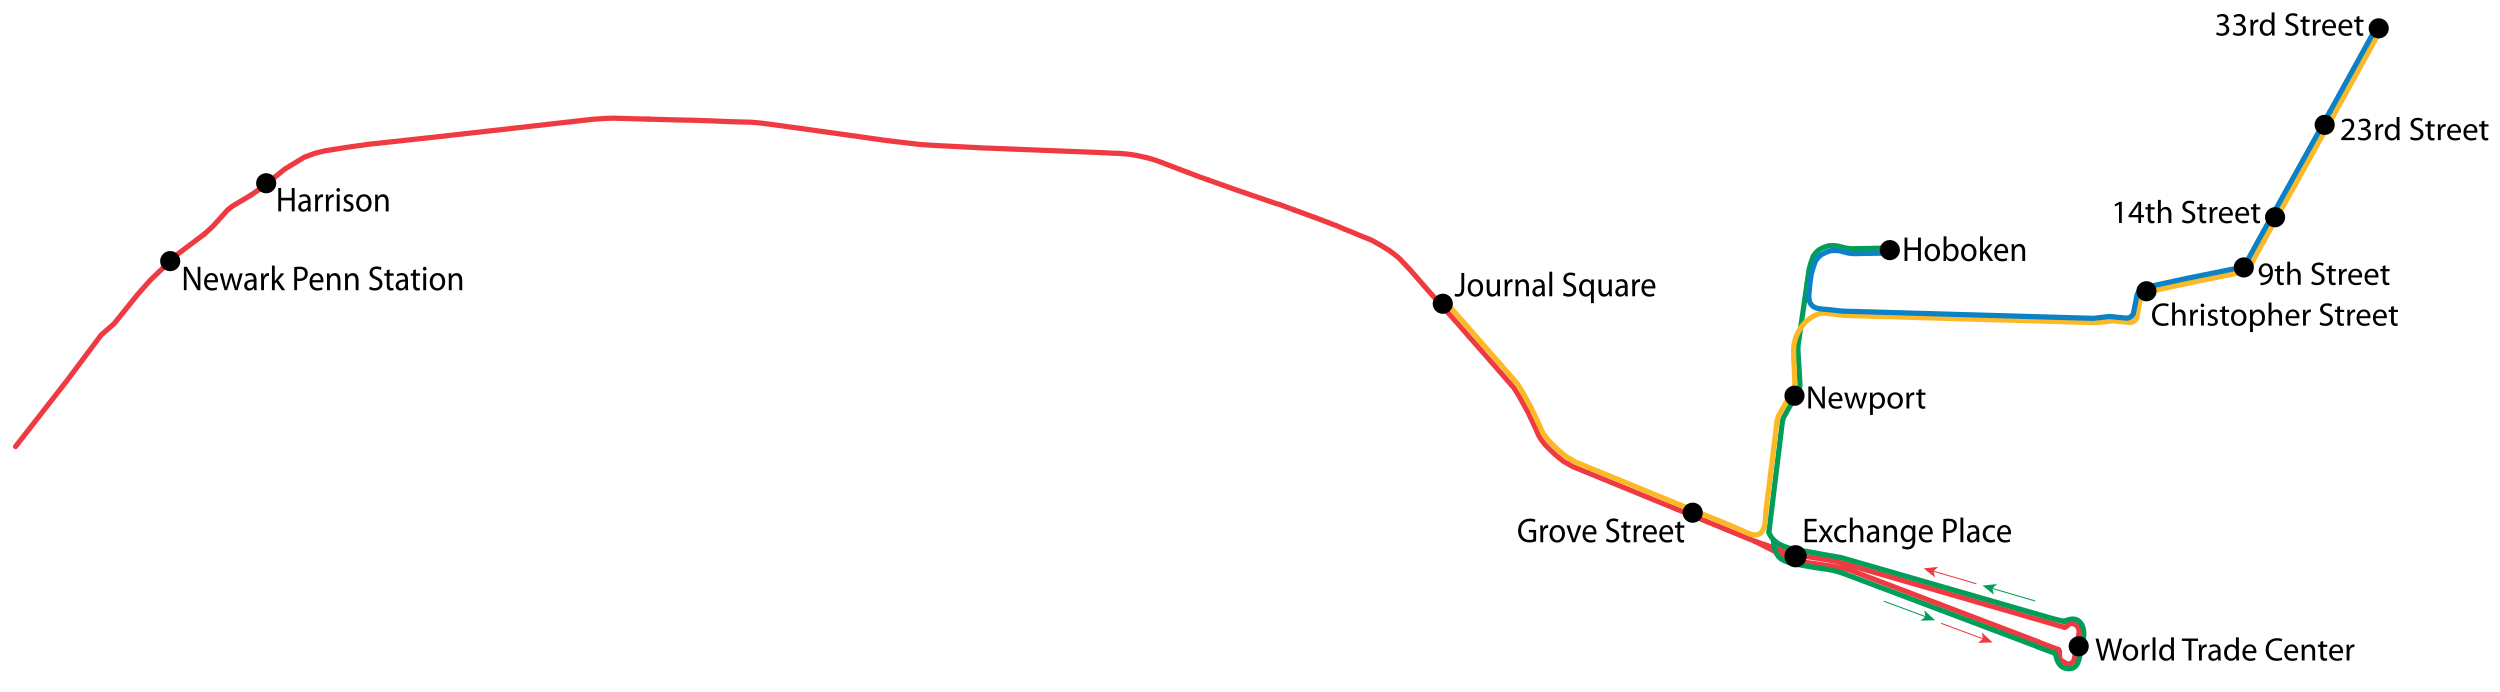 <?xml version="1.0" encoding="utf-8"?>
<!-- Generator: Adobe Illustrator 15.0.2, SVG Export Plug-In . SVG Version: 6.00 Build 0)  -->
<!DOCTYPE svg PUBLIC "-//W3C//DTD SVG 1.1//EN" "http://www.w3.org/Graphics/SVG/1.1/DTD/svg11.dtd">
<svg version="1.1" id="railway" xmlns="http://www.w3.org/2000/svg" xmlns:xlink="http://www.w3.org/1999/xlink" x="0px" y="0px"
	 width="1198px" height="331.5px" viewBox="-731.5 0 1198 331.5" enable-background="new -731.5 0 1198 331.5" xml:space="preserve"
	>
<polyline fill="none" stroke="#EF3A41" stroke-width="2.5" stroke-linecap="round" points="-420.845,57.089 -409.069,57.414 
	-397.683,57.676 -389.97,57.939 -380.89,58.325 -371.696,58.57 -368.93,58.762 -366.529,59.02 -360.061,59.859 -317.547,65.799 
	-306.852,67.325 -300.023,68.127 -290.5,69.242 -285.229,69.606 -272.648,70.257 -267.718,70.513 -262.783,70.761 -258.38,70.995 
	-258.211,70.969 -203.627,73.139 "/>
<polyline fill="none" stroke="#EF3A41" stroke-width="2.5" stroke-linecap="round" points="257.81,300.59 250.892,298.591 
	148.733,269.09 145.605,268.53 134.781,266.76 131.46,266.094 123.733,264.222 119.985,262.966 "/>
<polyline fill="none" stroke="#EF3A41" stroke-width="2.5" stroke-linecap="round" points="109.599,259.461 119.672,264.558 
	125.092,266.999 127.803,267.884 "/>
<line fill="none" stroke="#009E58" stroke-width="2.5" stroke-linecap="round" x1="134.436" y1="135.806" x2="130" y2="166.555"/>
<polyline fill="none" stroke="#EF3A41" stroke-width="2.5" stroke-linecap="round" points="127.803,267.884 134.588,269.591 
	142.441,270.723 148.723,271.63 151.652,272.208 155.183,273.256 238.863,305.134 245.615,307.705 245.94,307.934 254.882,311.258 
	"/>
<path fill="none" stroke="#009E58" stroke-width="2.5" stroke-linecap="round" d="M116.14,255.143
	c2.948,7.999,14.216,8.275,20.668,9.542c3.634,0.713,7.268,1.381,10.92,1.969l3.09,0.56l100.934,29.114l6.269,1.582"/>
<path fill="none" stroke="#EF3A41" stroke-width="2.5" d="M79.564,247.137l-14.547-5.977l-42.901-17.578l-4.656-2.665l-3.495-2.895
	l-2.782-2.649l-2.273-2.279c-1.063-1.457-2.289-2.813-3.08-4.445c-0.511-1.05-0.943-2.141-1.419-3.214l-3.634-7.757l-4.166-7.546
	l-2.665-4.29l-8.784-10.086l-11.676-13.296l-7.444-8.496l-7.477-8.372"/>
<line fill="none" stroke="#EF3A41" stroke-width="2.5" stroke-linecap="round" x1="109.599" y1="259.461" x2="79.564" y2="247.137"/>
<polyline fill="none" stroke="#009E58" stroke-width="2.5" stroke-linecap="round" points="130,166.555 131.053,184.415 
	130.737,186.569 123.159,200.073 122.635,201.843 116.14,255.143 "/>
<polyline fill="none" stroke="#009E58" stroke-width="2.5" stroke-linecap="round" points="170.93,118.929 155.574,119.2 
	153.245,118.936 149.084,117.883 147.278,117.68 144.877,117.766 142.67,118.451 140.137,119.742 138.555,121.181 137.33,122.946 
	136.394,125.652 135.394,129.132 134.436,135.806 "/>
<line fill="none" stroke="#EF3A41" stroke-width="2.5" stroke-linecap="round" x1="119.985" y1="262.966" x2="109.599" y2="259.461"/>
<line fill="none" stroke="#EF3A41" stroke-width="2.5" stroke-linecap="round" x1="-111.22" y1="100.638" x2="-109.246" y2="101.362"/>
<polyline fill="none" stroke="#EF3A41" stroke-width="2.5" stroke-linecap="round" points="-203.627,73.139 -198.501,73.4 
	-195.653,73.477 -192.808,73.674 -189.97,73.984 -187.152,74.427 -181.834,75.594 -179.337,76.3 -176.626,77.18 -175.863,77.469 
	-166.895,80.875 -163.443,82.189 -156.751,84.724 -152.868,86.104 "/>
<polyline fill="none" stroke="#EF3A41" stroke-width="2.5" stroke-linecap="round" points="-611.392,93.586 -620.238,98.853 
	-622.646,100.806 -624.077,102.434 -629.414,108.355 -633.51,112.125 "/>
<polyline fill="none" stroke="#EF3A41" stroke-width="2.5" stroke-linecap="round" points="-420.845,57.089 -437.432,56.632 
	-441.989,56.766 -447.518,57.156 -485.51,61.448 -525.975,66.002 -554.792,69.125 -565.465,70.622 -575.676,72.244 -580.554,73.42 
	-585.759,75.37 -595.085,81.068 -606.186,90.01 -611.392,93.586 "/>
<polyline fill="none" stroke="#EF3A41" stroke-width="2.5" points="-41.435,145.587 -47.381,138.925 -49.889,136.045 
	-53.128,132.323 -54.064,131.254 -55.572,129.517 -59.387,125.475 -60.966,123.8 -62.696,122.376 -65.534,120.206 -65.758,120.042 
	-70.071,117.418 -73.647,115.41 -74.265,115.065 -75.442,114.558 -78.56,113.386 -79.796,112.868 -83.764,111.176 -86.955,109.94 
	-91.38,107.987 -92.547,107.662 -93.717,107.144 -99.183,105.061 -109.246,101.362 "/>
<line fill="none" stroke="#FDB826" stroke-width="2.5" stroke-linecap="round" x1="386.642" y1="55.427" x2="408.273" y2="16.225"/>
<polyline fill="none" stroke="#EF3A41" stroke-width="2.5" stroke-linecap="round" points="-152.868,86.104 -139.068,91.016 
	-131.38,93.651 -120.858,97.25 -120.548,97.357 -118.686,97.872 -111.22,100.638 "/>
<polyline fill="none" stroke="#EF3A41" stroke-width="2.5" stroke-linecap="round" points="-724.066,214.002 -699.348,182.319 
	-682.987,160.479 -676.837,155.132 -665.581,141.142 -659.336,134.116 -653.091,128.128 -646.974,122.212 -633.51,112.125 "/>
<polyline fill="none" stroke="#EF3A41" stroke-width="2.5" stroke-linecap="round" points="254.882,311.258 255.338,311.846 
	255.401,312.301 255.401,314.322 255.597,315.554 256.052,316.271 256.965,316.922 258.918,318.092 260.022,318.224 
	261.191,317.766 262.036,316.985 262.494,315.815 263.013,312.952 264.836,302.995 264.768,302.021 264.442,300.915 
	263.857,299.877 262.036,298.835 260.933,298.702 259.895,299.227 258.918,300.137 258.268,300.462 257.81,300.59 "/>
<polyline fill="none" stroke="#FDB826" stroke-width="2.5" stroke-linecap="round" points="141.783,149.936 152.802,151.16 
	155.829,151.253 273.211,154.624 280.932,153.73 289.164,154.538 290.484,154.26 291.476,153.673 292.371,152.384 294.169,143.222 
	294.904,141.87 295.807,140.894 297.262,139.983 318.744,135.319 343.733,130.292 344.961,129.701 346.024,128.801 352.792,116.407 
	383.102,61.846 386.642,55.427 "/>
<path fill="none" stroke="#FDB826" stroke-width="2.5" stroke-linecap="round" d="M141.783,149.936
	c-7.785,1.573-13.288,9.22-13.761,16.919c-0.112,1.768,0.046,3.507,0.051,5.27c0.005,1.444,0.17,2.716,0.231,4.16
	c0.099,2.492,0.132,4.99,0.274,7.479l-0.313,2.151l-7.579,13.507l-0.521,1.771c-0.381,1.923-0.488,3.957-0.745,5.905
	c-1.162,8.845-2.146,17.716-3.275,26.563c-0.448,3.517-0.977,7.023-1.361,10.546c-0.374,3.438,0.097,7.299-1.831,10.366
	c-1.788,2.849-5.32,1.663-7.835,0.488c-7.854-3.667-15.971-6.724-23.985-10.013"/>
<path id="path3794_11_" d="M-599.114,87.808c0,2.666-2.164,4.831-4.831,4.831s-4.831-2.165-4.831-4.831
	c0-2.664,2.167-4.828,4.831-4.828S-599.114,85.144-599.114,87.808z"/>
<path fill="none" stroke="#009E58" stroke-width="2.5" stroke-linecap="round" d="M118.307,259.105
	c0.412,3.423,1.03,7.522,4.557,9.244c1.734,0.847,3.522,1.539,5.402,1.852c3.433,0.569,6.831,1.325,10.277,1.823
	c1.981,0.285,3.955,0.567,5.936,0.85l3.019,0.587l3.642,1.071l86.349,32.553l6.971,2.627l0.336,0.231l8.664,3.199"/>
<path fill="none" stroke="#009E58" stroke-width="2.5" stroke-linecap="round" d="M253,312.982c0,0,0.654,0.824,0.654,0.834
	c0.46,3.232,2.232,7.021,6.841,6.617c4.623-0.407,4.453-6.47,5.351-9.72c0.769-2.8,1.506-5.648,1.104-8.576
	c-0.276-1.991-1.205-4.081-3.095-5.015c-2.2-1.086-4.499-0.038-6.635,0.644"/>
<path id="path3794_10_" d="M269.447,309.712c0,2.662-2.162,4.829-4.83,4.829c-2.667,0-4.829-2.167-4.829-4.829
	c0-2.663,2.162-4.83,4.829-4.83C267.285,304.882,269.447,307.049,269.447,309.712z"/>
<path fill="none" stroke="#FDB826" stroke-width="2.5" d="M81.13,245.049l-14.547-5.977L23.68,221.494l-4.654-2.662l-3.494-2.895
	l-2.782-2.65l-2.276-2.283c-1.063-1.455-2.286-2.808-3.08-4.44c-0.509-1.053-0.944-2.146-1.414-3.215l-3.637-7.759l-4.166-7.546
	l-2.665-4.29l-8.787-10.086l-11.676-13.295l-7.444-8.497l-7.477-8.373"/>
<line fill="none" stroke="#0A82C5" stroke-width="2.5" stroke-linecap="round" x1="385.08" y1="53.344" x2="406.712" y2="14.14"/>
<path fill="none" stroke="#0A82C5" stroke-width="2.5" stroke-linecap="round" d="M385.08,53.344l-3.54,6.417l-30.313,54.564
	l-6.768,12.393l-1.063,0.901l-1.226,0.588l-24.992,5.029l-21.482,4.664l-1.454,0.914l-0.905,0.977l-0.732,1.354l-1.796,9.161
	l-0.897,1.287l-0.994,0.588l-1.32,0.279l-8.229-0.81l-7.724,0.895l-117.38-3.369l-3.027-0.095c-2.37-0.266-4.738-0.524-7.113-0.783
	c-2.561-0.278-5.692-0.05-7.559-2.18c-2.271-2.591-0.753-6.724-0.941-9.93"/>
<polyline fill="none" stroke="#0A82C5" stroke-width="2.5" stroke-linecap="round" points="171.973,121.271 156.612,121.543 
	154.285,121.282 150.126,120.224 148.321,120.024 145.918,120.109 143.713,120.792 141.18,122.087 139.595,123.523 138.372,125.29 
	137.436,127.996 136.434,131.475 135.478,138.147 "/>
<path id="path3794_5_" d="M178.941,119.857c0,2.664-2.162,4.831-4.83,4.831c-2.663,0-4.83-2.167-4.83-4.831
	c0-2.666,2.167-4.833,4.83-4.833C176.779,115.022,178.941,117.188,178.941,119.857z"/>
<path id="path3794_6_" d="M133.25,189.636c0,2.663-2.167,4.83-4.834,4.83c-2.665,0-4.83-2.167-4.83-4.83
	c0-2.668,2.165-4.832,4.83-4.832C131.083,184.802,133.25,186.966,133.25,189.636z"/>
<path id="path3794_7_" d="M84.467,245.688c0,2.665-2.162,4.832-4.83,4.832s-4.832-2.167-4.832-4.832s2.164-4.832,4.832-4.832
	S84.467,243.022,84.467,245.688z"/>
<path id="path3794_9_" d="M134.247,266.557c0,2.94-2.38,5.32-5.32,5.32s-5.32-2.38-5.32-5.32c0-2.935,2.38-5.32,5.32-5.32
	C131.862,261.236,134.247,263.622,134.247,266.557z"/>
<path id="path3794_8_" d="M-35.291,145.558c0,2.665-2.162,4.831-4.832,4.831c-2.663,0-4.827-2.166-4.827-4.831
	c0-2.666,2.165-4.83,4.827-4.83C-37.452,140.725-35.291,142.889-35.291,145.558z"/>
<path id="path3794_12_" d="M-645.097,125.123c0,2.664-2.164,4.831-4.831,4.831s-4.831-2.167-4.831-4.831
	c0-2.667,2.167-4.83,4.831-4.83C-647.261,120.293-645.097,122.456-645.097,125.123z"/>
<path id="path3794" d="M413.21,13.578c0,2.667-2.164,4.831-4.83,4.831c-2.667,0-4.829-2.167-4.829-4.831s2.162-4.831,4.829-4.831
	C411.046,8.747,413.21,10.91,413.21,13.578z"/>
<path id="path3794_1_" d="M387.325,59.83c0,2.667-2.164,4.831-4.834,4.831c-2.663,0-4.83-2.165-4.83-4.831
	c0-2.664,2.167-4.831,4.83-4.831C385.161,55,387.325,57.164,387.325,59.83z"/>
<path id="path3794_4_" d="M301.916,139.576c0,2.664-2.165,4.828-4.832,4.828c-2.663,0-4.83-2.164-4.83-4.828
	c0-2.666,2.167-4.831,4.83-4.831C299.751,134.743,301.916,136.91,301.916,139.576z"/>
<path id="path3794_3_" d="M348.57,128.157c0,2.662-2.164,4.831-4.832,4.831c-2.665,0-4.83-2.169-4.83-4.831
	c0-2.668,2.165-4.834,4.83-4.834C346.406,123.323,348.57,125.489,348.57,128.157z"/>
<path id="path3794_2_" d="M363.542,104.102c0,2.667-2.165,4.831-4.832,4.831c-2.668,0-4.83-2.164-4.83-4.831
	c0-2.664,2.162-4.831,4.83-4.831C361.377,99.271,363.542,101.436,363.542,104.102z"/>
<g>
	<path d="M275.337,316.505l-2.67-10.529h1.434l1.252,5.325c0.31,1.315,0.595,2.628,0.78,3.64h0.033
		c0.168-1.045,0.498-2.294,0.859-3.654l1.404-5.311h1.419l1.281,5.346c0.296,1.246,0.58,2.498,0.732,3.606h0.031
		c0.219-1.154,0.519-2.329,0.844-3.637l1.392-5.311h1.391l-2.985,10.524h-1.419l-1.328-5.48c-0.328-1.346-0.546-2.371-0.687-3.431
		h-0.033c-0.186,1.042-0.422,2.075-0.815,3.431l-1.498,5.48H275.337L275.337,316.505z"/>
	<path d="M293.116,312.664c0,2.793-1.936,4.014-3.764,4.014c-2.048,0-3.624-1.501-3.624-3.892c0-2.527,1.658-4.013,3.746-4.013
		C291.648,308.773,293.116,310.35,293.116,312.664z M287.122,312.74c0,1.656,0.951,2.904,2.294,2.904
		c1.313,0,2.294-1.235,2.294-2.935c0-1.281-0.639-2.904-2.261-2.904C287.821,309.806,287.122,311.301,287.122,312.74z"/>
	<path d="M294.854,311.301c0-0.89-0.016-1.652-0.062-2.354h1.2l0.051,1.485h0.062c0.341-1.02,1.17-1.658,2.091-1.658
		c0.16,0,0.267,0.015,0.392,0.048v1.295c-0.143-0.03-0.28-0.049-0.468-0.049c-0.97,0-1.661,0.732-1.844,1.768
		c-0.033,0.186-0.064,0.407-0.064,0.642v4.028h-1.355v-5.204H294.854z"/>
	<path d="M300.026,305.416h1.373v11.089h-1.373V305.416z"/>
	<path d="M310.239,305.416v9.136c0,0.674,0.018,1.441,0.063,1.953h-1.233l-0.061-1.313h-0.033c-0.42,0.844-1.346,1.485-2.576,1.485
		c-1.826,0-3.232-1.547-3.232-3.843c-0.018-2.516,1.549-4.062,3.39-4.062c1.155,0,1.936,0.549,2.279,1.154h0.033v-4.512H310.239
		L310.239,305.416z M308.866,312.023c0-0.17-0.016-0.407-0.062-0.58c-0.203-0.875-0.953-1.592-1.983-1.592
		c-1.422,0-2.264,1.251-2.264,2.92c0,1.53,0.748,2.797,2.233,2.797c0.921,0,1.765-0.61,2.012-1.64
		c0.048-0.188,0.061-0.374,0.061-0.593v-1.313H308.866z"/>
	<path d="M317.243,307.136h-3.199v-1.155h7.79v1.155h-3.215v9.369h-1.373v-9.369H317.243z"/>
	<path d="M322.259,311.301c0-0.89-0.016-1.652-0.059-2.354h1.2l0.048,1.485h0.063c0.342-1.02,1.168-1.658,2.091-1.658
		c0.16,0,0.268,0.015,0.392,0.048v1.295c-0.145-0.03-0.279-0.049-0.471-0.049c-0.969,0-1.658,0.732-1.844,1.768
		c-0.03,0.186-0.061,0.407-0.061,0.642v4.028h-1.358v-5.204H322.259z"/>
	<path d="M332.599,314.693c0,0.656,0.036,1.298,0.13,1.812h-1.251l-0.106-0.951h-0.049c-0.42,0.595-1.236,1.124-2.314,1.124
		c-1.531,0-2.309-1.078-2.309-2.172c0-1.826,1.622-2.828,4.542-2.813v-0.152c0-0.625-0.171-1.749-1.717-1.749
		c-0.704,0-1.437,0.218-1.969,0.559l-0.313-0.905c0.626-0.404,1.531-0.671,2.482-0.671c2.313,0,2.873,1.574,2.873,3.093V314.693z
		 M331.271,312.649c-1.495-0.033-3.199,0.233-3.199,1.698c0,0.891,0.593,1.313,1.297,1.313c0.981,0,1.607-0.623,1.826-1.264
		c0.046-0.14,0.073-0.298,0.073-0.438v-1.31H331.271z"/>
	<path d="M341.35,305.416v9.136c0,0.674,0.016,1.441,0.064,1.953h-1.239l-0.059-1.313h-0.03c-0.422,0.844-1.346,1.485-2.579,1.485
		c-1.825,0-3.229-1.547-3.229-3.843c-0.018-2.516,1.547-4.062,3.388-4.062c1.154,0,1.938,0.549,2.278,1.154h0.031v-4.512H341.35
		L341.35,305.416z M339.975,312.023c0-0.17-0.016-0.407-0.059-0.58c-0.204-0.875-0.951-1.592-1.984-1.592
		c-1.421,0-2.263,1.251-2.263,2.92c0,1.53,0.747,2.797,2.229,2.797c0.924,0,1.768-0.61,2.015-1.64
		c0.046-0.188,0.062-0.374,0.062-0.593V312.023L339.975,312.023z"/>
	<path d="M344.399,312.975c0.03,1.859,1.221,2.625,2.594,2.625c0.981,0,1.577-0.174,2.091-0.393l0.236,0.987
		c-0.485,0.219-1.314,0.485-2.516,0.485c-2.326,0-3.718-1.546-3.718-3.827s1.343-4.074,3.545-4.074c2.467,0,3.123,2.172,3.123,3.558
		c0,0.282-0.033,0.501-0.048,0.642h-5.308V312.975z M348.428,311.993c0.016-0.875-0.358-2.233-1.899-2.233
		c-1.392,0-2.002,1.279-2.114,2.233H348.428z"/>
	<path d="M362.176,316.164c-0.498,0.249-1.498,0.514-2.777,0.514c-2.97,0-5.2-1.893-5.2-5.341c0-3.296,2.23-5.529,5.496-5.529
		c1.312,0,2.141,0.28,2.497,0.469l-0.326,1.108c-0.514-0.249-1.248-0.438-2.123-0.438c-2.467,0-4.104,1.577-4.104,4.344
		c0,2.573,1.482,4.231,4.044,4.231c0.828,0,1.67-0.17,2.22-0.438L362.176,316.164z"/>
	<path d="M364.43,312.975c0.032,1.859,1.221,2.625,2.594,2.625c0.984,0,1.574-0.174,2.093-0.393l0.234,0.987
		c-0.486,0.219-1.313,0.485-2.516,0.485c-2.324,0-3.716-1.546-3.716-3.827s1.343-4.074,3.543-4.074c2.467,0,3.123,2.172,3.123,3.558
		c0,0.282-0.033,0.501-0.048,0.642h-5.308V312.975z M368.46,311.993c0.016-0.875-0.358-2.233-1.904-2.233
		c-1.387,0-1.999,1.279-2.108,2.233H368.46z"/>
	<path d="M371.494,310.991c0-0.778-0.016-1.419-0.063-2.045h1.221l0.076,1.246h0.033c0.374-0.717,1.246-1.419,2.5-1.419
		c1.043,0,2.668,0.623,2.668,3.217v4.509h-1.371v-4.354c0-1.221-0.455-2.235-1.752-2.235c-0.905,0-1.607,0.641-1.844,1.409
		c-0.062,0.17-0.092,0.404-0.092,0.638v4.542h-1.373v-5.508H371.494z"/>
	<path d="M381.759,307.136v1.811h1.968v1.048h-1.968v4.071c0,0.937,0.264,1.468,1.029,1.468c0.374,0,0.593-0.03,0.794-0.095
		l0.063,1.03c-0.265,0.107-0.687,0.203-1.218,0.203c-0.642,0-1.155-0.218-1.483-0.595c-0.387-0.407-0.531-1.078-0.531-1.969v-4.119
		h-1.167v-1.048h1.17v-1.389L381.759,307.136z"/>
	<path d="M385.944,312.975c0.033,1.859,1.221,2.625,2.594,2.625c0.984,0,1.577-0.174,2.094-0.393l0.236,0.987
		c-0.488,0.219-1.315,0.485-2.518,0.485c-2.325,0-3.716-1.546-3.716-3.827s1.343-4.074,3.545-4.074c2.465,0,3.121,2.172,3.121,3.558
		c0,0.282-0.033,0.501-0.049,0.642h-5.308V312.975z M389.976,311.993c0.015-0.875-0.358-2.233-1.902-2.233
		c-1.389,0-2.002,1.279-2.111,2.233H389.976z"/>
	<path d="M393.01,311.301c0-0.89-0.016-1.652-0.062-2.354h1.203l0.046,1.485h0.063c0.343-1.02,1.172-1.658,2.093-1.658
		c0.16,0,0.268,0.015,0.392,0.048v1.295c-0.145-0.03-0.282-0.049-0.473-0.049c-0.969,0-1.655,0.732-1.844,1.768
		c-0.03,0.186-0.059,0.407-0.059,0.642v4.028h-1.358v-5.204H393.01z"/>
</g>
<g>
	<path d="M351.731,135.521c0.297,0.031,0.641,0,1.108-0.05c0.796-0.109,1.547-0.438,2.124-0.984
		c0.671-0.609,1.151-1.499,1.343-2.701h-0.046c-0.567,0.688-1.373,1.096-2.391,1.096c-1.826,0-2.996-1.376-2.996-3.108
		c0-1.921,1.389-3.608,3.464-3.608c2.078,0,3.357,1.685,3.357,4.281c0,2.231-0.748,3.794-1.747,4.761
		c-0.781,0.769-1.859,1.236-2.956,1.355c-0.495,0.081-0.933,0.097-1.261,0.081V135.521z M354.216,127.211
		c-1.157,0-1.986,1.031-1.986,2.468c0,1.265,0.766,2.155,1.951,2.155c0.923,0,1.643-0.453,2.001-1.063
		c0.079-0.122,0.125-0.278,0.125-0.497c0-1.734-0.641-3.063-2.075-3.063H354.216z"/>
	<path d="M361.042,127.12v1.811h1.968v1.047h-1.968v4.072c0,0.937,0.267,1.469,1.03,1.469c0.379,0,0.597-0.033,0.796-0.096
		l0.063,1.03c-0.265,0.107-0.687,0.203-1.221,0.203c-0.639,0-1.155-0.218-1.48-0.596c-0.389-0.406-0.534-1.078-0.534-1.969v-4.12
		h-1.167v-1.046h1.167v-1.389L361.042,127.12z"/>
	<path d="M364.562,125.402h1.373v4.716h0.03c0.219-0.388,0.563-0.732,0.984-0.966c0.404-0.234,0.891-0.391,1.406-0.391
		c1.013,0,2.638,0.624,2.638,3.233v4.498h-1.371v-4.342c0-1.218-0.457-2.249-1.749-2.249c-0.893,0-1.595,0.624-1.844,1.374
		c-0.076,0.185-0.092,0.388-0.092,0.656v4.561h-1.373v-11.091H364.562z"/>
	<path d="M376.402,134.835c0.61,0.375,1.501,0.688,2.439,0.688c1.391,0,2.202-0.736,2.202-1.797c0-0.983-0.563-1.546-1.983-2.093
		c-1.717-0.607-2.777-1.498-2.777-2.981c0-1.645,1.357-2.86,3.405-2.86c1.075,0,1.858,0.251,2.327,0.514l-0.374,1.109
		c-0.349-0.188-1.048-0.497-2.002-0.497c-1.439,0-1.983,0.859-1.983,1.575c0,0.984,0.641,1.466,2.091,2.028
		c1.78,0.688,2.688,1.547,2.688,3.094c0,1.625-1.202,3.047-3.685,3.047c-1.02,0-2.126-0.315-2.686-0.687L376.402,134.835z"/>
	<path d="M385.855,127.12v1.811h1.971v1.047h-1.971v4.072c0,0.937,0.27,1.469,1.032,1.469c0.377,0,0.596-0.033,0.799-0.096
		l0.062,1.03c-0.268,0.107-0.689,0.203-1.219,0.203c-0.639,0-1.154-0.218-1.482-0.596c-0.392-0.406-0.531-1.078-0.531-1.969v-4.12
		h-1.173v-1.046h1.173v-1.389L385.855,127.12z"/>
	<path d="M389.373,131.287c0-0.891-0.016-1.656-0.064-2.356h1.203l0.049,1.483h0.061c0.344-1.018,1.173-1.657,2.094-1.657
		c0.16,0,0.267,0.015,0.392,0.049v1.294c-0.143-0.031-0.28-0.048-0.471-0.048c-0.969,0-1.656,0.732-1.844,1.767
		c-0.03,0.187-0.062,0.407-0.062,0.641v4.028h-1.355v-5.2H389.373z"/>
	<path d="M395.09,132.959c0.033,1.859,1.221,2.625,2.594,2.625c0.981,0,1.577-0.172,2.093-0.391l0.234,0.985
		c-0.485,0.219-1.313,0.485-2.513,0.485c-2.329,0-3.721-1.546-3.721-3.827s1.346-4.075,3.545-4.075c2.467,0,3.123,2.172,3.123,3.559
		c0,0.282-0.03,0.501-0.048,0.642h-5.308V132.959z M399.118,131.978c0.016-0.875-0.361-2.234-1.902-2.234
		c-1.392,0-1.999,1.28-2.11,2.234H399.118z"/>
	<path d="M402.918,132.959c0.03,1.859,1.218,2.625,2.591,2.625c0.984,0,1.577-0.172,2.094-0.391l0.233,0.985
		c-0.485,0.219-1.313,0.485-2.513,0.485c-2.329,0-3.721-1.546-3.721-3.827s1.346-4.075,3.546-4.075c2.467,0,3.122,2.172,3.122,3.559
		c0,0.282-0.03,0.501-0.048,0.642h-5.305V132.959z M406.946,131.978c0.015-0.875-0.361-2.234-1.902-2.234
		c-1.392,0-1.999,1.28-2.111,2.234H406.946z"/>
	<path d="M411.636,127.12v1.811h1.968v1.047h-1.968v4.072c0,0.937,0.265,1.469,1.03,1.469c0.376,0,0.595-0.033,0.796-0.096
		l0.061,1.03c-0.265,0.107-0.687,0.203-1.218,0.203c-0.642,0-1.155-0.218-1.483-0.596c-0.386-0.406-0.528-1.078-0.528-1.969v-4.12
		h-1.17v-1.046h1.17v-1.389L411.636,127.12z"/>
</g>
<g>
	<path d="M283.928,97.995h-0.03l-1.765,0.95l-0.268-1.041l2.221-1.19h1.167v10.151h-1.327v-8.87H283.928z"/>
	<path d="M293.21,106.865v-2.764h-4.715v-0.905l4.527-6.482h1.482v6.312h1.422v1.076h-1.422v2.766h-1.295V106.865z M293.21,103.025
		v-3.39c0-0.531,0.019-1.061,0.049-1.595h-0.049c-0.308,0.598-0.562,1.033-0.842,1.501l-2.481,3.451v0.032H293.21z"/>
	<path d="M299.07,97.497v1.811h1.971v1.047h-1.971v4.072c0,0.937,0.27,1.469,1.032,1.469c0.376,0,0.595-0.032,0.796-0.095
		l0.063,1.029c-0.265,0.107-0.687,0.204-1.221,0.204c-0.639,0-1.154-0.219-1.48-0.597c-0.392-0.405-0.534-1.078-0.534-1.969v-4.119
		h-1.169v-1.047h1.169v-1.389L299.07,97.497z"/>
	<path d="M302.59,95.779h1.373v4.716h0.03c0.219-0.388,0.563-0.732,0.984-0.966c0.404-0.234,0.891-0.391,1.406-0.391
		c1.013,0,2.638,0.624,2.638,3.233v4.498h-1.371v-4.342c0-1.218-0.458-2.249-1.752-2.249c-0.891,0-1.592,0.624-1.844,1.375
		c-0.074,0.184-0.089,0.388-0.089,0.655v4.561h-1.374V95.779H302.59z"/>
	<path d="M314.431,105.212c0.61,0.375,1.5,0.689,2.437,0.689c1.391,0,2.205-0.736,2.205-1.797c0-0.984-0.563-1.547-1.984-2.094
		c-1.717-0.607-2.777-1.497-2.777-2.981c0-1.645,1.356-2.859,3.403-2.859c1.078,0,1.859,0.25,2.329,0.514l-0.376,1.108
		c-0.346-0.188-1.045-0.497-1.999-0.497c-1.439,0-1.983,0.859-1.983,1.575c0,0.984,0.638,1.467,2.09,2.028
		c1.78,0.688,2.688,1.548,2.688,3.094c0,1.625-1.203,3.047-3.685,3.047c-1.021,0-2.126-0.315-2.686-0.687L314.431,105.212z"/>
	<path d="M323.884,97.497v1.811h1.968v1.047h-1.968v4.072c0,0.937,0.27,1.469,1.032,1.469c0.376,0,0.595-0.032,0.799-0.095
		l0.061,1.029c-0.267,0.107-0.689,0.204-1.221,0.204c-0.638,0-1.151-0.219-1.479-0.597c-0.392-0.405-0.532-1.078-0.532-1.969v-4.119
		h-1.172v-1.047h1.172v-1.389L323.884,97.497z"/>
	<path d="M327.4,101.664c0-0.891-0.018-1.655-0.063-2.356h1.203l0.048,1.484h0.062c0.344-1.019,1.173-1.658,2.093-1.658
		c0.16,0,0.268,0.015,0.392,0.05v1.293c-0.142-0.03-0.282-0.047-0.47-0.047c-0.97,0-1.658,0.732-1.844,1.766
		c-0.033,0.188-0.062,0.407-0.062,0.641v4.029h-1.355v-5.201H327.4z"/>
	<path d="M333.118,103.336c0.032,1.859,1.221,2.625,2.594,2.625c0.981,0,1.577-0.172,2.091-0.391l0.236,0.985
		c-0.486,0.219-1.315,0.486-2.516,0.486c-2.327,0-3.718-1.547-3.718-3.828s1.345-4.075,3.545-4.075c2.467,0,3.123,2.172,3.123,3.56
		c0,0.282-0.033,0.501-0.048,0.641h-5.308V103.336z M337.146,102.354c0.018-0.875-0.359-2.234-1.9-2.234
		c-1.391,0-2.001,1.28-2.113,2.234H337.146z"/>
	<path d="M340.945,103.336c0.033,1.859,1.221,2.625,2.595,2.625c0.981,0,1.576-0.172,2.093-0.391l0.234,0.985
		c-0.486,0.219-1.313,0.486-2.514,0.486c-2.329,0-3.72-1.547-3.72-3.828s1.345-4.075,3.545-4.075c2.467,0,3.123,2.172,3.123,3.56
		c0,0.282-0.03,0.501-0.049,0.641h-5.308V103.336z M344.974,102.354c0.016-0.875-0.36-2.234-1.902-2.234
		c-1.391,0-1.998,1.28-2.11,2.234H344.974z"/>
	<path d="M349.664,97.497v1.811h1.968v1.047h-1.968v4.072c0,0.937,0.264,1.469,1.029,1.469c0.377,0,0.596-0.032,0.796-0.095
		l0.062,1.029c-0.265,0.107-0.687,0.204-1.219,0.204c-0.641,0-1.154-0.219-1.482-0.597c-0.387-0.405-0.531-1.078-0.531-1.969v-4.119
		h-1.167v-1.047h1.167v-1.389L349.664,97.497z"/>
</g>
<g>
	<path d="M390.38,67.15v-0.843l1.078-1.048c2.594-2.465,3.764-3.778,3.779-5.31c0-1.03-0.499-1.981-2.015-1.981
		c-0.92,0-1.686,0.468-2.156,0.859l-0.438-0.969c0.707-0.594,1.704-1.031,2.876-1.031c2.188,0,3.105,1.499,3.105,2.95
		c0,1.876-1.355,3.389-3.497,5.452l-0.811,0.75v0.031h4.557v1.14H390.38z"/>
	<path d="M398.727,65.575c0.387,0.25,1.294,0.641,2.248,0.641c1.765,0,2.31-1.125,2.294-1.966c-0.016-1.421-1.297-2.032-2.625-2.032
		h-0.763v-1.031h0.763c1.003,0,2.264-0.515,2.264-1.718c0-0.813-0.514-1.533-1.78-1.533c-0.811,0-1.595,0.36-2.031,0.673l-0.356-1
		c0.529-0.391,1.563-0.781,2.657-0.781c1.999,0,2.902,1.188,2.902,2.422c0,1.046-0.623,1.937-1.877,2.388v0.031
		c1.248,0.25,2.266,1.188,2.266,2.606c0,1.625-1.264,3.044-3.7,3.044c-1.142,0-2.142-0.358-2.643-0.687L398.727,65.575z"/>
	<path d="M406.85,61.95c0-0.89-0.016-1.653-0.062-2.356h1.2l0.051,1.484h0.062c0.341-1.016,1.17-1.656,2.093-1.656
		c0.158,0,0.265,0.016,0.39,0.047v1.297c-0.143-0.032-0.277-0.047-0.468-0.047c-0.97,0-1.658,0.734-1.845,1.765
		c-0.03,0.188-0.063,0.407-0.063,0.641v4.028h-1.355V61.95H406.85z"/>
	<path d="M418.329,56.065V65.2c0,0.672,0.016,1.438,0.062,1.953h-1.233l-0.062-1.313h-0.033c-0.42,0.845-1.343,1.484-2.576,1.484
		c-1.826,0-3.232-1.546-3.232-3.84c-0.018-2.514,1.549-4.061,3.393-4.061c1.152,0,1.933,0.547,2.279,1.156h0.03v-4.513h1.373V56.065
		z M416.956,62.668c0-0.172-0.016-0.406-0.062-0.578c-0.203-0.875-0.951-1.594-1.983-1.594c-1.422,0-2.264,1.251-2.264,2.922
		c0,1.529,0.748,2.795,2.233,2.795c0.92,0,1.765-0.609,2.012-1.638c0.048-0.188,0.061-0.375,0.061-0.594v-1.313H416.956z"/>
	<path d="M423.787,65.498c0.61,0.375,1.5,0.687,2.436,0.687c1.389,0,2.205-0.733,2.205-1.796c0-0.984-0.566-1.546-1.986-2.091
		c-1.719-0.61-2.776-1.5-2.776-2.984c0-1.642,1.355-2.86,3.405-2.86c1.075,0,1.856,0.25,2.327,0.517l-0.377,1.109
		c-0.343-0.188-1.043-0.5-1.999-0.5c-1.439,0-1.983,0.858-1.983,1.576c0,0.984,0.639,1.466,2.093,2.031
		c1.78,0.688,2.684,1.545,2.684,3.091c0,1.625-1.201,3.044-3.683,3.044c-1.018,0-2.124-0.313-2.686-0.687L423.787,65.498z"/>
	<path d="M433.237,57.78v1.813h1.969v1.046h-1.969v4.076c0,0.938,0.267,1.468,1.032,1.468c0.377,0,0.596-0.03,0.796-0.093
		l0.062,1.032c-0.265,0.109-0.687,0.202-1.221,0.202c-0.639,0-1.152-0.219-1.478-0.593c-0.392-0.407-0.534-1.079-0.534-1.967v-4.123
		h-1.17v-1.046h1.17v-1.391L433.237,57.78z"/>
	<path d="M436.757,61.95c0-0.89-0.018-1.653-0.063-2.356h1.205l0.046,1.484h0.062c0.346-1.016,1.172-1.656,2.096-1.656
		c0.157,0,0.267,0.016,0.389,0.047v1.297c-0.143-0.032-0.282-0.047-0.473-0.047c-0.964,0-1.653,0.734-1.842,1.765
		c-0.03,0.188-0.059,0.407-0.059,0.641v4.028h-1.357V61.95H436.757z"/>
	<path d="M442.474,63.622c0.031,1.859,1.219,2.625,2.595,2.625c0.981,0,1.576-0.172,2.09-0.39l0.234,0.981
		c-0.483,0.22-1.313,0.484-2.513,0.484c-2.327,0-3.718-1.546-3.718-3.825c0-2.279,1.343-4.076,3.545-4.076
		c2.464,0,3.12,2.169,3.12,3.559c0,0.283-0.03,0.501-0.046,0.641H442.474z M446.502,62.638c0.016-0.875-0.358-2.234-1.899-2.234
		c-1.391,0-2.001,1.28-2.113,2.234H446.502z"/>
	<path d="M450.302,63.622c0.03,1.859,1.221,2.625,2.594,2.625c0.982,0,1.577-0.172,2.091-0.39l0.236,0.981
		c-0.485,0.22-1.314,0.484-2.515,0.484c-2.327,0-3.719-1.546-3.719-3.825c0-2.279,1.343-4.076,3.546-4.076
		c2.467,0,3.123,2.169,3.123,3.559c0,0.283-0.033,0.501-0.049,0.641H450.302z M454.33,62.638c0.016-0.875-0.358-2.234-1.899-2.234
		c-1.392,0-2.002,1.28-2.113,2.234H454.33z"/>
	<path d="M459.02,57.78v1.813h1.969v1.046h-1.969v4.076c0,0.938,0.265,1.468,1.03,1.468c0.374,0,0.593-0.03,0.794-0.093l0.063,1.032
		c-0.265,0.109-0.687,0.202-1.219,0.202c-0.641,0-1.154-0.219-1.482-0.593c-0.387-0.407-0.531-1.079-0.531-1.967v-4.123h-1.17
		v-1.046h1.17v-1.391L459.02,57.78z"/>
</g>
<g>
	<path d="M330.813,15.444c0.39,0.25,1.295,0.641,2.248,0.641c1.766,0,2.31-1.125,2.294-1.966c-0.015-1.421-1.297-2.032-2.624-2.032
		h-0.763v-1.031h0.763c1.002,0,2.266-0.515,2.266-1.718c0-0.813-0.517-1.532-1.782-1.532c-0.812,0-1.593,0.36-2.03,0.673
		l-0.358-1.001c0.529-0.39,1.564-0.78,2.658-0.78c1.998,0,2.901,1.188,2.901,2.422c0,1.047-0.623,1.937-1.877,2.388v0.031
		c1.251,0.25,2.266,1.188,2.266,2.606c0,1.625-1.264,3.044-3.7,3.044c-1.142,0-2.141-0.359-2.64-0.687L330.813,15.444z"/>
	<path d="M338.83,15.444c0.387,0.25,1.294,0.641,2.248,0.641c1.765,0,2.309-1.125,2.294-1.966c-0.016-1.421-1.297-2.032-2.625-2.032
		h-0.763v-1.031h0.763c1.002,0,2.264-0.515,2.264-1.718c0-0.813-0.514-1.532-1.78-1.532c-0.812,0-1.595,0.36-2.032,0.673
		l-0.355-1.001c0.528-0.39,1.563-0.78,2.657-0.78c1.999,0,2.901,1.188,2.901,2.422c0,1.047-0.623,1.937-1.876,2.388v0.031
		c1.248,0.25,2.266,1.188,2.266,2.606c0,1.625-1.264,3.044-3.7,3.044c-1.142,0-2.142-0.359-2.643-0.687L338.83,15.444z"/>
	<path d="M346.953,11.819c0-0.89-0.016-1.653-0.062-2.356h1.2l0.051,1.484h0.062c0.341-1.016,1.17-1.656,2.093-1.656
		c0.157,0,0.265,0.015,0.389,0.047v1.297c-0.142-0.032-0.276-0.047-0.468-0.047c-0.969,0-1.658,0.734-1.844,1.765
		c-0.03,0.188-0.063,0.407-0.063,0.641v4.028h-1.355v-5.204H346.953z"/>
	<path d="M358.433,5.934v9.135c0,0.672,0.015,1.438,0.061,1.953h-1.233l-0.061-1.313h-0.033c-0.42,0.844-1.343,1.484-2.576,1.484
		c-1.826,0-3.232-1.546-3.232-3.84c-0.018-2.514,1.549-4.06,3.393-4.06c1.152,0,1.933,0.547,2.278,1.156h0.031V5.934H358.433z
		 M357.06,12.538c0-0.172-0.016-0.406-0.062-0.578c-0.203-0.875-0.951-1.594-1.983-1.594c-1.422,0-2.264,1.251-2.264,2.922
		c0,1.528,0.748,2.795,2.233,2.795c0.92,0,1.765-0.609,2.012-1.638c0.048-0.188,0.061-0.375,0.061-0.594v-1.313H357.06z"/>
	<path d="M363.891,15.367c0.609,0.375,1.5,0.687,2.436,0.687c1.389,0,2.205-0.733,2.205-1.796c0-0.984-0.567-1.546-1.986-2.091
		c-1.719-0.61-2.777-1.5-2.777-2.984c0-1.642,1.355-2.86,3.406-2.86c1.075,0,1.856,0.25,2.326,0.517l-0.376,1.108
		c-0.344-0.188-1.043-0.5-1.999-0.5c-1.439,0-1.983,0.858-1.983,1.576c0,0.984,0.638,1.466,2.093,2.031
		c1.78,0.688,2.683,1.545,2.683,3.091c0,1.625-1.2,3.044-3.682,3.044c-1.018,0-2.124-0.313-2.687-0.687L363.891,15.367z"/>
	<path d="M373.341,7.649v1.813h1.968v1.046h-1.968v4.075c0,0.938,0.267,1.469,1.032,1.469c0.376,0,0.595-0.03,0.796-0.093
		l0.062,1.031c-0.265,0.109-0.688,0.202-1.221,0.202c-0.639,0-1.152-0.219-1.478-0.592c-0.392-0.407-0.534-1.079-0.534-1.967v-4.125
		h-1.17V9.463h1.17V8.072L373.341,7.649z"/>
	<path d="M376.86,11.819c0-0.89-0.018-1.653-0.063-2.356h1.205l0.046,1.484h0.062c0.346-1.016,1.172-1.656,2.095-1.656
		c0.158,0,0.268,0.015,0.39,0.047v1.297c-0.143-0.032-0.282-0.047-0.473-0.047c-0.965,0-1.653,0.734-1.842,1.765
		c-0.03,0.188-0.059,0.407-0.059,0.641v4.028h-1.357v-5.204H376.86z"/>
	<path d="M382.577,13.491c0.03,1.859,1.219,2.625,2.594,2.625c0.982,0,1.577-0.172,2.091-0.391l0.234,0.982
		c-0.483,0.22-1.313,0.484-2.513,0.484c-2.327,0-3.719-1.546-3.719-3.825c0-2.279,1.343-4.076,3.546-4.076
		c2.464,0,3.12,2.169,3.12,3.559c0,0.282-0.03,0.501-0.046,0.641H382.577z M386.605,12.507c0.016-0.875-0.358-2.234-1.899-2.234
		c-1.392,0-2.002,1.281-2.113,2.234H386.605z"/>
	<path d="M390.405,13.491c0.03,1.859,1.221,2.625,2.594,2.625c0.981,0,1.577-0.172,2.091-0.391l0.236,0.982
		c-0.485,0.22-1.314,0.484-2.516,0.484c-2.326,0-3.718-1.546-3.718-3.825c0-2.279,1.343-4.076,3.545-4.076
		c2.468,0,3.123,2.169,3.123,3.559c0,0.282-0.032,0.501-0.048,0.641H390.405z M394.434,12.507c0.016-0.875-0.358-2.234-1.899-2.234
		c-1.392,0-2.002,1.281-2.113,2.234H394.434z"/>
	<path d="M399.123,7.649v1.813h1.969v1.046h-1.969v4.075c0,0.938,0.265,1.469,1.03,1.469c0.374,0,0.593-0.03,0.793-0.093
		l0.063,1.031c-0.264,0.109-0.687,0.202-1.218,0.202c-0.641,0-1.154-0.219-1.482-0.592c-0.387-0.407-0.532-1.079-0.532-1.967v-4.125
		h-1.169V9.463h1.169V8.072L399.123,7.649z"/>
</g>
<g>
	<path d="M307.725,155.679c-0.499,0.25-1.498,0.515-2.777,0.515c-2.971,0-5.201-1.893-5.201-5.341c0-3.297,2.23-5.528,5.493-5.528
		c1.313,0,2.142,0.278,2.5,0.469l-0.328,1.109c-0.511-0.251-1.246-0.438-2.121-0.438c-2.467,0-4.106,1.575-4.106,4.341
		c0,2.575,1.484,4.231,4.043,4.231c0.829,0,1.676-0.169,2.221-0.438L307.725,155.679z"/>
	<path d="M309.385,144.934h1.371v4.716h0.033c0.219-0.388,0.564-0.732,0.986-0.966c0.402-0.234,0.891-0.391,1.404-0.391
		c1.015,0,2.64,0.624,2.64,3.233v4.498h-1.373v-4.342c0-1.218-0.453-2.249-1.75-2.249c-0.891,0-1.595,0.624-1.844,1.375
		c-0.079,0.184-0.095,0.388-0.095,0.655v4.561h-1.37v-11.091H309.385z"/>
	<path d="M318.057,150.818c0-0.89-0.015-1.655-0.061-2.356h1.203l0.048,1.484h0.062c0.343-1.019,1.172-1.658,2.093-1.658
		c0.16,0,0.267,0.015,0.392,0.05v1.293c-0.143-0.03-0.282-0.047-0.471-0.047c-0.969,0-1.658,0.732-1.844,1.766
		c-0.033,0.188-0.061,0.407-0.061,0.642v4.028h-1.355v-5.201H318.057z"/>
	<path d="M324.759,146.34c0.015,0.468-0.328,0.841-0.875,0.841c-0.483,0-0.824-0.375-0.824-0.841c0-0.487,0.358-0.859,0.857-0.859
		C324.431,145.48,324.759,145.853,324.759,146.34z M323.229,156.02v-7.558h1.374v7.558H323.229z"/>
	<path d="M326.696,154.615c0.404,0.266,1.127,0.544,1.813,0.544c0.997,0,1.465-0.497,1.465-1.124c0-0.657-0.387-1.016-1.404-1.389
		c-1.355-0.484-1.999-1.236-1.999-2.14c0-1.217,0.984-2.219,2.609-2.219c0.764,0,1.435,0.219,1.856,0.468l-0.343,1.003
		c-0.298-0.188-0.842-0.438-1.547-0.438c-0.813,0-1.264,0.469-1.264,1.031c0,0.622,0.453,0.906,1.435,1.278
		c1.313,0.501,1.986,1.157,1.986,2.281c0,1.329-1.03,2.281-2.825,2.281c-0.827,0-1.593-0.219-2.124-0.53L326.696,154.615z"/>
	<path d="M334.725,146.651v1.811h1.969v1.047h-1.969v4.072c0,0.937,0.27,1.469,1.033,1.469c0.376,0,0.595-0.032,0.796-0.095
		l0.063,1.029c-0.267,0.107-0.689,0.204-1.224,0.204c-0.638,0-1.151-0.219-1.478-0.597c-0.392-0.405-0.534-1.078-0.534-1.969v-4.119
		h-1.169v-1.047h1.169v-1.389L334.725,146.651z"/>
	<path d="M344.989,152.181c0,2.792-1.938,4.013-3.764,4.013c-2.045,0-3.622-1.499-3.622-3.89c0-2.529,1.653-4.014,3.744-4.014
		C343.52,148.29,344.989,149.866,344.989,152.181z M338.992,152.257c0,1.655,0.951,2.902,2.297,2.902
		c1.313,0,2.297-1.233,2.297-2.935c0-1.28-0.639-2.903-2.264-2.903S338.992,150.818,338.992,152.257z"/>
	<path d="M346.729,150.928c0-0.965-0.035-1.75-0.065-2.466h1.235l0.062,1.297h0.03c0.567-0.922,1.457-1.469,2.688-1.469
		c1.828,0,3.201,1.547,3.201,3.845c0,2.719-1.658,4.062-3.438,4.062c-0.996,0-1.871-0.438-2.324-1.188h-0.033v4.107h-1.355V150.928z
		 M348.087,152.943c0,0.203,0.03,0.392,0.061,0.565c0.25,0.95,1.079,1.606,2.061,1.606c1.454,0,2.299-1.187,2.299-2.918
		c0-1.517-0.799-2.813-2.251-2.813c-0.936,0-1.813,0.672-2.077,1.703c-0.046,0.169-0.092,0.375-0.092,0.561V152.943z"/>
	<path d="M355.62,144.934h1.37v4.716h0.033c0.219-0.388,0.563-0.732,0.984-0.966c0.401-0.234,0.89-0.391,1.406-0.391
		c1.013,0,2.638,0.624,2.638,3.233v4.498h-1.374v-4.342c0-1.218-0.455-2.249-1.749-2.249c-0.891,0-1.595,0.624-1.844,1.375
		c-0.077,0.184-0.092,0.388-0.092,0.655v4.561h-1.371v-11.091H355.62z"/>
	<path d="M365.055,152.49c0.03,1.859,1.219,2.625,2.594,2.625c0.982,0,1.574-0.172,2.091-0.391l0.234,0.985
		c-0.483,0.219-1.313,0.486-2.513,0.486c-2.33,0-3.719-1.547-3.719-3.828s1.343-4.075,3.543-4.075c2.467,0,3.123,2.172,3.123,3.56
		c0,0.282-0.03,0.501-0.048,0.641h-5.306V152.49z M369.083,151.509c0.016-0.875-0.361-2.234-1.902-2.234
		c-1.391,0-1.999,1.28-2.11,2.234H369.083z"/>
	<path d="M372.12,150.818c0-0.89-0.019-1.655-0.066-2.356h1.205l0.049,1.484h0.059c0.346-1.019,1.172-1.658,2.098-1.658
		c0.155,0,0.265,0.015,0.387,0.05v1.293c-0.14-0.03-0.282-0.047-0.471-0.047c-0.966,0-1.652,0.732-1.841,1.766
		c-0.03,0.188-0.062,0.407-0.062,0.642v4.028h-1.355v-5.201H372.12z"/>
	<path d="M380.4,154.366c0.607,0.375,1.498,0.689,2.437,0.689c1.389,0,2.205-0.736,2.205-1.797c0-0.984-0.565-1.547-1.986-2.093
		c-1.717-0.608-2.78-1.498-2.78-2.982c0-1.645,1.355-2.859,3.405-2.859c1.076,0,1.859,0.25,2.33,0.514l-0.379,1.108
		c-0.341-0.188-1.043-0.497-1.999-0.497c-1.435,0-1.983,0.859-1.983,1.575c0,0.984,0.638,1.467,2.095,2.028
		c1.78,0.688,2.687,1.548,2.687,3.094c0,1.625-1.203,3.047-3.688,3.047c-1.015,0-2.12-0.315-2.686-0.687L380.4,154.366z"/>
	<path d="M389.851,146.651v1.811h1.969v1.047h-1.969v4.072c0,0.937,0.27,1.469,1.032,1.469c0.377,0,0.596-0.032,0.797-0.095
		l0.063,1.029c-0.268,0.107-0.689,0.204-1.224,0.204c-0.639,0-1.152-0.219-1.478-0.597c-0.392-0.405-0.534-1.078-0.534-1.969v-4.119
		h-1.17v-1.047h1.17v-1.389L389.851,146.651z"/>
	<path d="M393.37,150.818c0-0.89-0.02-1.655-0.065-2.356h1.205l0.046,1.484h0.062c0.346-1.019,1.172-1.658,2.095-1.658
		c0.158,0,0.268,0.015,0.39,0.05v1.293c-0.14-0.03-0.282-0.047-0.471-0.047c-0.967,0-1.655,0.732-1.841,1.766
		c-0.033,0.188-0.062,0.407-0.062,0.642v4.028h-1.355v-5.201H393.37z"/>
	<path d="M399.088,152.49c0.03,1.859,1.215,2.625,2.591,2.625c0.984,0,1.577-0.172,2.094-0.391l0.236,0.985
		c-0.486,0.219-1.315,0.486-2.516,0.486c-2.329,0-3.718-1.547-3.718-3.828s1.343-4.075,3.545-4.075c2.467,0,3.123,2.172,3.123,3.56
		c0,0.282-0.033,0.501-0.048,0.641h-5.308V152.49z M403.116,151.509c0.015-0.875-0.361-2.234-1.902-2.234
		c-1.392,0-2.002,1.28-2.111,2.234H403.116z"/>
	<path d="M406.915,152.49c0.033,1.859,1.219,2.625,2.592,2.625c0.984,0,1.577-0.172,2.096-0.391l0.234,0.985
		c-0.486,0.219-1.313,0.486-2.513,0.486c-2.332,0-3.721-1.547-3.721-3.828s1.345-4.075,3.545-4.075c2.467,0,3.123,2.172,3.123,3.56
		c0,0.282-0.033,0.501-0.049,0.641h-5.308V152.49z M410.943,151.509c0.016-0.875-0.363-2.234-1.904-2.234
		c-1.392,0-2.002,1.28-2.108,2.234H410.943z"/>
	<path d="M415.634,146.651v1.811h1.968v1.047h-1.968v4.072c0,0.937,0.264,1.469,1.029,1.469c0.377,0,0.596-0.032,0.799-0.095
		l0.059,1.029c-0.265,0.107-0.687,0.204-1.216,0.204c-0.641,0-1.154-0.219-1.485-0.597c-0.387-0.405-0.528-1.078-0.528-1.969v-4.119
		h-1.17v-1.047h1.17v-1.389L415.634,146.651z"/>
</g>
<g>
	<path d="M135.063,195.734v-10.528h1.485l3.372,5.325c0.783,1.236,1.391,2.342,1.892,3.421l0.033-0.016
		c-0.13-1.406-0.16-2.683-0.16-4.326v-4.404h1.282v10.528h-1.374l-3.339-5.341c-0.735-1.17-1.442-2.375-1.971-3.517l-0.048,0.015
		c0.079,1.33,0.109,2.595,0.109,4.344v4.499H135.063z"/>
	<path d="M146.065,192.205c0.03,1.858,1.215,2.624,2.589,2.624c0.987,0,1.577-0.173,2.096-0.392l0.234,0.986
		c-0.483,0.219-1.313,0.486-2.513,0.486c-2.33,0-3.718-1.547-3.718-3.827c0-2.281,1.343-4.074,3.542-4.074
		c2.467,0,3.123,2.172,3.123,3.558c0,0.282-0.03,0.501-0.048,0.641h-5.305V192.205z M150.094,191.223
		c0.015-0.875-0.361-2.232-1.902-2.232c-1.394,0-2.001,1.279-2.111,2.232H150.094z"/>
	<path d="M153.674,188.176l0.997,3.841c0.219,0.844,0.422,1.628,0.564,2.405h0.046c0.173-0.763,0.422-1.574,0.674-2.405l1.236-3.841
		h1.155l1.167,3.779c0.282,0.905,0.501,1.704,0.674,2.467h0.048c0.127-0.763,0.331-1.563,0.58-2.451l1.079-3.795h1.355l-2.439,7.559
		h-1.249l-1.152-3.606c-0.267-0.844-0.486-1.597-0.674-2.487h-0.031c-0.188,0.911-0.422,1.687-0.689,2.503l-1.216,3.591h-1.249
		l-2.281-7.559H153.674z"/>
	<path d="M164.628,190.644c0-0.967-0.033-1.75-0.063-2.468h1.236l0.061,1.298h0.03c0.565-0.921,1.455-1.471,2.686-1.471
		c1.829,0,3.202,1.547,3.202,3.846c0,2.719-1.656,4.062-3.436,4.062c-1,0-1.872-0.438-2.324-1.188h-0.036v4.107h-1.355V190.644
		L164.628,190.644z M165.988,192.657c0,0.203,0.031,0.392,0.061,0.564c0.25,0.951,1.079,1.607,2.06,1.607
		c1.452,0,2.296-1.185,2.296-2.92c0-1.516-0.796-2.813-2.25-2.813c-0.936,0-1.811,0.672-2.075,1.704
		c-0.046,0.168-0.094,0.376-0.094,0.56v1.297H165.988z"/>
	<path d="M180.357,191.895c0,2.792-1.936,4.013-3.764,4.013c-2.044,0-3.622-1.5-3.622-3.891c0-2.528,1.653-4.014,3.746-4.014
		C178.89,188.003,180.357,189.58,180.357,191.895z M174.36,191.971c0,1.655,0.954,2.904,2.299,2.904
		c1.312,0,2.296-1.236,2.296-2.935c0-1.282-0.641-2.904-2.264-2.904C175.063,189.036,174.36,190.531,174.36,191.971z"/>
	<path d="M182.097,190.531c0-0.891-0.015-1.653-0.063-2.355h1.203l0.048,1.485h0.063c0.341-1.02,1.17-1.658,2.091-1.658
		c0.16,0,0.268,0.016,0.392,0.049v1.294c-0.143-0.03-0.279-0.048-0.471-0.048c-0.969,0-1.655,0.732-1.844,1.768
		c-0.03,0.186-0.061,0.407-0.061,0.641v4.028H182.1v-5.203H182.097z"/>
	<path d="M189.233,186.365v1.811h1.968v1.048h-1.968v4.072c0,0.936,0.267,1.467,1.029,1.467c0.379,0,0.598-0.03,0.796-0.094
		l0.064,1.03c-0.268,0.106-0.689,0.203-1.221,0.203c-0.639,0-1.155-0.219-1.48-0.595c-0.39-0.407-0.534-1.079-0.534-1.969v-4.12
		h-1.167v-1.048h1.167v-1.389L189.233,186.365z"/>
</g>
<g>
	<path d="M4.606,259.324c-0.608,0.233-1.811,0.612-3.232,0.612c-1.589,0-2.904-0.43-3.934-1.478c-0.905-0.928-1.47-2.421-1.47-4.168
		c0.016-3.339,2.172-5.783,5.702-5.783c1.218,0,2.172,0.282,2.625,0.517l-0.331,1.18c-0.56-0.27-1.264-0.483-2.325-0.483
		c-2.563,0-4.232,1.694-4.232,4.502c0,2.841,1.605,4.517,4.059,4.517c0.89,0,1.5-0.133,1.811-0.301v-3.334H1.14v-1.164h3.466
		V259.324L4.606,259.324z"/>
	<path d="M6.641,254.294c0-0.946-0.015-1.761-0.061-2.508h1.203l0.048,1.576h0.062c0.343-1.078,1.169-1.76,2.095-1.76
		c0.155,0,0.265,0.016,0.387,0.049v1.376c-0.143-0.031-0.28-0.049-0.468-0.049c-0.966,0-1.658,0.781-1.841,1.88
		c-0.031,0.195-0.064,0.432-0.064,0.682v4.282H6.646v-5.528H6.641z"/>
	<path d="M18.437,255.738c0,2.973-1.938,4.268-3.764,4.268c-2.044,0-3.622-1.593-3.622-4.136c0-2.69,1.653-4.268,3.744-4.268
		C16.966,251.603,18.437,253.279,18.437,255.738z M12.439,255.819c0,1.765,0.951,3.095,2.294,3.095c1.313,0,2.296-1.312,2.296-3.123
		c0-1.36-0.638-3.095-2.261-3.095C13.142,252.696,12.439,254.294,12.439,255.819z"/>
	<path d="M20.596,251.786l1.482,4.517c0.249,0.728,0.453,1.394,0.61,2.06h0.046c0.173-0.666,0.392-1.332,0.641-2.06l1.47-4.517
		h1.434l-2.968,8.036h-1.313l-2.876-8.036H20.596z"/>
	<path d="M28.187,256.068c0.036,1.979,1.221,2.793,2.594,2.793c0.984,0,1.577-0.184,2.093-0.417l0.236,1.045
		c-0.488,0.236-1.313,0.514-2.518,0.514c-2.325,0-3.716-1.643-3.716-4.071c0-2.427,1.346-4.334,3.543-4.334
		c2.467,0,3.123,2.31,3.123,3.784c0,0.3-0.033,0.534-0.049,0.682h-5.307V256.068z M32.218,255.023
		c0.018-0.929-0.358-2.375-1.905-2.375c-1.386,0-1.999,1.36-2.108,2.375H32.218z"/>
	<path d="M38.426,258.063c0.605,0.396,1.495,0.732,2.436,0.732c1.391,0,2.203-0.783,2.203-1.912c0-1.043-0.562-1.644-1.984-2.223
		c-1.716-0.651-2.777-1.598-2.777-3.174c0-1.745,1.355-3.042,3.402-3.042c1.079,0,1.862,0.267,2.33,0.549l-0.376,1.178
		c-0.346-0.195-1.047-0.531-2.001-0.531c-1.437,0-1.984,0.915-1.984,1.679c0,1.048,0.641,1.562,2.093,2.161
		c1.78,0.728,2.688,1.644,2.688,3.288c0,1.728-1.206,3.238-3.688,3.238c-1.015,0-2.124-0.331-2.683-0.73L38.426,258.063z"/>
	<path d="M47.876,249.858v1.928h1.968v1.113h-1.968v4.334c0,0.997,0.265,1.564,1.03,1.564c0.374,0,0.592-0.038,0.796-0.103
		l0.061,1.099c-0.265,0.115-0.687,0.214-1.221,0.214c-0.639,0-1.152-0.231-1.48-0.631c-0.386-0.432-0.531-1.142-0.531-2.093v-4.385
		h-1.167v-1.113h1.167v-1.48L47.876,249.858z"/>
	<path d="M51.393,254.294c0-0.946-0.018-1.761-0.063-2.508h1.206l0.048,1.576h0.059c0.346-1.078,1.169-1.76,2.095-1.76
		c0.155,0,0.265,0.016,0.387,0.049v1.376c-0.14-0.031-0.277-0.049-0.468-0.049c-0.967,0-1.656,0.781-1.841,1.88
		c-0.031,0.195-0.061,0.432-0.061,0.682v4.282h-1.358v-5.528H51.393z"/>
	<path d="M57.108,256.068c0.036,1.979,1.221,2.793,2.594,2.793c0.987,0,1.574-0.184,2.096-0.417l0.234,1.045
		c-0.488,0.236-1.312,0.514-2.515,0.514c-2.327,0-3.715-1.643-3.715-4.071c0-2.427,1.343-4.334,3.542-4.334
		c2.467,0,3.123,2.31,3.123,3.784c0,0.3-0.033,0.534-0.048,0.682h-5.31V256.068z M61.141,255.023
		c0.015-0.929-0.361-2.375-1.907-2.375c-1.389,0-1.999,1.36-2.106,2.375H61.141z"/>
	<path d="M64.938,256.068c0.033,1.979,1.218,2.793,2.592,2.793c0.987,0,1.574-0.184,2.095-0.417l0.234,1.045
		c-0.488,0.236-1.313,0.514-2.516,0.514c-2.327,0-3.715-1.643-3.715-4.071c0-2.427,1.343-4.334,3.545-4.334
		c2.464,0,3.12,2.31,3.12,3.784c0,0.3-0.033,0.534-0.048,0.682h-5.308V256.068z M68.969,255.023
		c0.015-0.929-0.361-2.375-1.908-2.375c-1.389,0-1.999,1.36-2.105,2.375H68.969z"/>
	<path d="M73.656,249.858v1.928h1.968v1.113h-1.968v4.334c0,0.997,0.267,1.564,1.03,1.564c0.379,0,0.598-0.038,0.801-0.103
		l0.059,1.099c-0.265,0.115-0.687,0.214-1.216,0.214c-0.641,0-1.155-0.231-1.485-0.631c-0.389-0.432-0.529-1.142-0.529-2.093v-4.385
		h-1.172v-1.113h1.172v-1.48L73.656,249.858z"/>
</g>
<g>
	<path d="M138.769,254.573h-4.095v4.039h4.563v1.21h-5.918v-11.195h5.689v1.214h-4.328v3.537h4.092v1.195H138.769z"/>
	<path d="M141.597,251.786l1.079,1.724c0.282,0.45,0.516,0.865,0.765,1.313h0.051c0.249-0.483,0.496-0.895,0.745-1.327l1.063-1.709
		h1.482l-2.576,3.886l2.658,4.15H145.3l-1.109-1.811c-0.295-0.463-0.547-0.91-0.814-1.394h-0.03
		c-0.252,0.498-0.514,0.915-0.799,1.394l-1.091,1.811h-1.516l2.686-4.1l-2.561-3.937H141.597z"/>
	<path d="M153.346,259.527c-0.364,0.198-1.154,0.48-2.172,0.48c-2.279,0-3.764-1.66-3.764-4.12c0-2.472,1.592-4.27,4.062-4.27
		c0.813,0,1.528,0.219,1.905,0.417l-0.313,1.132c-0.328-0.201-0.842-0.384-1.592-0.384c-1.732,0-2.668,1.363-2.668,3.041
		c0,1.862,1.124,3.004,2.622,3.004c0.783,0,1.297-0.214,1.686-0.395L153.346,259.527z"/>
	<path d="M154.958,248.032h1.374v5.016h0.03c0.219-0.418,0.565-0.784,0.987-1.033c0.404-0.249,0.89-0.412,1.404-0.412
		c1.018,0,2.643,0.661,2.643,3.437v4.781h-1.374v-4.616c0-1.292-0.455-2.391-1.75-2.391c-0.89,0-1.595,0.666-1.844,1.462
		c-0.079,0.201-0.094,0.415-0.094,0.699v4.848h-1.371v-11.79H154.958z"/>
	<path d="M168.941,257.899c0,0.697,0.031,1.376,0.122,1.923h-1.246l-0.112-1.012h-0.046c-0.422,0.63-1.236,1.195-2.314,1.195
		c-1.528,0-2.312-1.145-2.312-2.31c0-1.943,1.625-3.006,4.545-2.988v-0.165c0-0.667-0.171-1.861-1.717-1.861
		c-0.705,0-1.437,0.233-1.971,0.598l-0.308-0.964c0.623-0.433,1.528-0.713,2.482-0.713c2.31,0,2.874,1.679,2.874,3.289v3.008
		H168.941z M167.613,255.723c-1.5-0.035-3.199,0.249-3.199,1.809c0,0.948,0.593,1.396,1.292,1.396c0.987,0,1.612-0.666,1.831-1.348
		c0.048-0.149,0.076-0.315,0.076-0.465V255.723z"/>
	<path d="M171.164,253.96c0-0.831-0.02-1.513-0.066-2.174h1.221l0.076,1.327h0.031c0.379-0.763,1.251-1.511,2.502-1.511
		c1.042,0,2.667,0.667,2.667,3.421v4.799h-1.371v-4.634c0-1.292-0.455-2.375-1.752-2.375c-0.906,0-1.61,0.684-1.844,1.495
		c-0.061,0.184-0.091,0.433-0.091,0.682v4.832h-1.374V253.96L171.164,253.96z"/>
	<path d="M186.285,258.663c0,1.841-0.346,2.97-1.078,3.667c-0.732,0.729-1.795,0.964-2.749,0.964c-0.908,0-1.905-0.234-2.515-0.666
		l0.346-1.114c0.499,0.336,1.277,0.633,2.218,0.633c1.404,0,2.436-0.783,2.436-2.808v-0.9h-0.03
		c-0.422,0.748-1.236,1.351-2.406,1.351c-1.877,0-3.22-1.696-3.22-3.921c0-2.725,1.676-4.271,3.408-4.271
		c1.313,0,2.032,0.73,2.357,1.394h0.031l0.063-1.21h1.201c-0.031,0.579-0.059,1.226-0.059,2.207v4.675H186.285z M184.922,254.96
		c0-0.252-0.015-0.468-0.077-0.666c-0.249-0.85-0.92-1.547-1.92-1.547c-1.31,0-2.246,1.181-2.246,3.042
		c0,1.576,0.748,2.889,2.23,2.889c0.842,0,1.61-0.564,1.905-1.495c0.076-0.249,0.107-0.531,0.107-0.783V254.96z"/>
	<path d="M189.332,256.068c0.036,1.979,1.221,2.793,2.594,2.793c0.984,0,1.577-0.184,2.095-0.417l0.234,1.045
		c-0.488,0.236-1.313,0.514-2.518,0.514c-2.324,0-3.715-1.643-3.715-4.071c0-2.427,1.345-4.334,3.545-4.334
		c2.464,0,3.121,2.31,3.121,3.784c0,0.3-0.033,0.534-0.048,0.682h-5.308V256.068z M193.366,255.023
		c0.015-0.929-0.361-2.375-1.905-2.375c-1.389,0-2.001,1.36-2.108,2.375H193.366z"/>
	<path d="M199.754,248.76c0.656-0.114,1.516-0.214,2.609-0.214c1.343,0,2.33,0.331,2.955,0.931c0.577,0.529,0.921,1.343,0.921,2.34
		c0,1.015-0.28,1.809-0.814,2.391c-0.715,0.816-1.892,1.23-3.214,1.23c-0.407,0-0.784-0.015-1.094-0.099v4.483h-1.36V248.76H199.754
		z M201.115,254.161c0.297,0.081,0.671,0.114,1.124,0.114c1.64,0,2.642-0.847,2.642-2.393c0-1.476-0.986-2.192-2.487-2.192
		c-0.593,0-1.043,0.051-1.277,0.117v4.354H201.115z"/>
	<path d="M207.943,248.032h1.374v11.788h-1.374V248.032z"/>
	<path d="M216.941,257.899c0,0.697,0.03,1.376,0.122,1.923h-1.249l-0.112-1.012h-0.046c-0.422,0.63-1.233,1.195-2.312,1.195
		c-1.531,0-2.314-1.145-2.314-2.31c0-1.943,1.625-3.006,4.547-2.988v-0.165c0-0.667-0.173-1.861-1.719-1.861
		c-0.702,0-1.437,0.233-1.968,0.598l-0.311-0.964c0.623-0.433,1.529-0.713,2.482-0.713c2.309,0,2.874,1.679,2.874,3.289v3.008
		H216.941z M215.613,255.723c-1.5-0.035-3.199,0.249-3.199,1.809c0,0.948,0.595,1.396,1.294,1.396c0.987,0,1.61-0.666,1.829-1.348
		c0.048-0.149,0.076-0.315,0.076-0.465V255.723z"/>
	<path d="M224.55,259.527c-0.361,0.198-1.154,0.48-2.172,0.48c-2.278,0-3.764-1.66-3.764-4.12c0-2.472,1.592-4.27,4.064-4.27
		c0.811,0,1.526,0.219,1.902,0.417l-0.313,1.132c-0.328-0.201-0.842-0.384-1.589-0.384c-1.734,0-2.67,1.363-2.67,3.041
		c0,1.862,1.124,3.004,2.622,3.004c0.783,0,1.297-0.214,1.686-0.395L224.55,259.527z"/>
	<path d="M226.833,256.068c0.031,1.979,1.218,2.793,2.594,2.793c0.981,0,1.574-0.184,2.09-0.417l0.234,1.045
		c-0.483,0.236-1.312,0.514-2.513,0.514c-2.329,0-3.718-1.643-3.718-4.071c0-2.427,1.343-4.334,3.545-4.334
		c2.464,0,3.121,2.31,3.121,3.784c0,0.3-0.03,0.534-0.048,0.682h-5.305V256.068z M230.862,255.023
		c0.015-0.929-0.361-2.375-1.902-2.375c-1.389,0-1.999,1.36-2.111,2.375H230.862z"/>
</g>
<g>
	<path d="M-31.196,130.787h1.358v7.492c0,2.975-1.374,3.886-3.189,3.886c-0.499,0-1.109-0.117-1.455-0.266l0.204-1.18
		c0.28,0.116,0.689,0.216,1.142,0.216c1.218,0,1.938-0.584,1.938-2.773v-7.375H-31.196z"/>
	<path d="M-20.777,137.896c0,2.975-1.935,4.269-3.764,4.269c-2.047,0-3.624-1.592-3.624-4.135c0-2.69,1.655-4.269,3.749-4.269
		C-22.244,133.764-20.777,135.438-20.777,137.896z M-26.776,137.98c0,1.763,0.957,3.094,2.299,3.094
		c1.312,0,2.294-1.313,2.294-3.123c0-1.361-0.641-3.094-2.264-3.094C-26.072,134.854-26.776,136.453-26.776,137.98z"/>
	<path d="M-12.715,139.79c0,0.83,0.018,1.563,0.063,2.192h-1.221l-0.076-1.313h-0.031c-0.364,0.648-1.154,1.495-2.498,1.495
		c-1.19,0-2.609-0.698-2.609-3.521v-4.699h1.371v4.451c0,1.525,0.438,2.559,1.686,2.559c0.923,0,1.564-0.684,1.811-1.332
		c0.076-0.216,0.127-0.481,0.127-0.747v-4.931h1.371v5.845H-12.715z"/>
	<path d="M-10.429,136.453c0-0.944-0.015-1.76-0.061-2.508h1.203l0.045,1.576h0.064c0.343-1.077,1.169-1.76,2.093-1.76
		c0.16,0,0.267,0.015,0.389,0.049v1.378c-0.143-0.033-0.28-0.05-0.468-0.05c-0.972,0-1.658,0.779-1.847,1.878
		c-0.03,0.197-0.061,0.433-0.061,0.683v4.283h-1.355v-5.529H-10.429z"/>
	<path d="M-5.256,136.12c0-0.83-0.021-1.513-0.066-2.175h1.221l0.076,1.329h0.03c0.379-0.763,1.251-1.511,2.502-1.511
		c1.043,0,2.668,0.664,2.668,3.42v4.799h-1.371v-4.633c0-1.294-0.453-2.375-1.75-2.375c-0.908,0-1.612,0.683-1.846,1.495
		c-0.059,0.182-0.091,0.433-0.091,0.682v4.831h-1.371v-5.862H-5.256z"/>
	<path d="M8.721,140.059c0,0.697,0.036,1.377,0.127,1.924H7.603l-0.112-1.013H7.445c-0.422,0.63-1.236,1.195-2.314,1.195
		c-1.531,0-2.309-1.143-2.309-2.311c0-1.942,1.62-3.005,4.542-2.986v-0.164c0-0.667-0.168-1.862-1.714-1.862
		c-0.707,0-1.442,0.234-1.971,0.597l-0.313-0.964c0.624-0.433,1.531-0.711,2.482-0.711c2.314,0,2.874,1.678,2.874,3.287V140.059z
		 M7.399,137.884c-1.5-0.037-3.202,0.248-3.202,1.807c0,0.949,0.598,1.396,1.297,1.396c0.984,0,1.607-0.666,1.826-1.347
		c0.048-0.151,0.079-0.317,0.079-0.467V137.884L7.399,137.884z"/>
	<path d="M10.947,130.19h1.373v11.789h-1.373V130.19z"/>
	<path d="M17.806,140.223c0.61,0.397,1.5,0.732,2.439,0.732c1.386,0,2.202-0.785,2.202-1.913c0-1.044-0.564-1.643-1.983-2.224
		c-1.719-0.651-2.78-1.596-2.78-3.174c0-1.745,1.358-3.042,3.408-3.042c1.073,0,1.856,0.269,2.325,0.55l-0.376,1.179
		c-0.341-0.197-1.043-0.53-1.999-0.53c-1.437,0-1.984,0.914-1.984,1.677c0,1.047,0.641,1.562,2.093,2.162
		c1.783,0.729,2.686,1.643,2.686,3.288c0,1.727-1.2,3.237-3.685,3.237c-1.017,0-2.121-0.33-2.686-0.729L17.806,140.223z"/>
	<path d="M30.898,140.736h-0.031c-0.407,0.798-1.251,1.429-2.469,1.429c-1.763,0-3.202-1.627-3.202-4.07
		c0-3.006,1.831-4.333,3.42-4.333c1.172,0,1.951,0.611,2.327,1.394h0.033l0.048-1.212h1.294c-0.03,0.68-0.046,1.378-0.046,2.209
		v9.119H30.9v-4.535H30.898z M30.898,137.201c0-0.2-0.015-0.433-0.061-0.614c-0.204-0.899-0.938-1.665-1.969-1.665
		c-1.424,0-2.278,1.282-2.278,3.094c0,1.593,0.717,2.987,2.23,2.987c0.89,0,1.656-0.582,1.966-1.593
		c0.061-0.199,0.112-0.482,0.112-0.698V137.201z"/>
	<path d="M40.864,139.79c0,0.83,0.018,1.563,0.064,2.192h-1.221l-0.077-1.313h-0.033c-0.361,0.648-1.152,1.495-2.498,1.495
		c-1.19,0-2.609-0.698-2.609-3.521v-4.699h1.374v4.451c0,1.525,0.438,2.559,1.686,2.559c0.923,0,1.564-0.684,1.811-1.332
		c0.077-0.216,0.125-0.481,0.125-0.747v-4.931h1.373v5.845H40.864z"/>
	<path d="M48.461,140.059c0,0.697,0.03,1.377,0.122,1.924h-1.246l-0.112-1.013h-0.048c-0.422,0.63-1.233,1.195-2.312,1.195
		c-1.531,0-2.314-1.143-2.314-2.311c0-1.942,1.627-3.005,4.547-2.986v-0.164c0-0.667-0.17-1.862-1.719-1.862
		c-0.702,0-1.437,0.234-1.968,0.597l-0.31-0.964c0.623-0.433,1.531-0.711,2.482-0.711c2.309,0,2.876,1.678,2.876,3.287v3.008H48.461
		z M47.133,137.884c-1.5-0.037-3.202,0.248-3.202,1.807c0,0.949,0.592,1.396,1.294,1.396c0.987,0,1.61-0.666,1.829-1.347
		c0.048-0.151,0.079-0.317,0.079-0.467V137.884z"/>
	<path d="M50.684,136.453c0-0.944-0.018-1.76-0.063-2.508h1.206l0.048,1.576h0.059c0.346-1.077,1.172-1.76,2.095-1.76
		c0.155,0,0.267,0.015,0.389,0.049v1.378c-0.143-0.033-0.282-0.05-0.473-0.05c-0.966,0-1.653,0.779-1.841,1.878
		c-0.03,0.197-0.058,0.433-0.058,0.683v4.283h-1.355v-5.529H50.684z"/>
	<path d="M56.401,138.228c0.03,1.979,1.215,2.792,2.591,2.792c0.984,0,1.574-0.184,2.093-0.417l0.234,1.047
		c-0.483,0.234-1.313,0.514-2.513,0.514c-2.33,0-3.718-1.644-3.718-4.07c0-2.428,1.343-4.334,3.545-4.334
		c2.467,0,3.123,2.311,3.123,3.784c0,0.299-0.033,0.533-0.048,0.682h-5.308V138.228z M60.429,137.184
		c0.015-0.93-0.361-2.376-1.902-2.376c-1.391,0-2.001,1.359-2.111,2.376H60.429z"/>
</g>
<g>
	<path d="M-596.78,90.097v4.685h5.091v-4.685h1.372v11.194h-1.372v-5.249h-5.091v5.249h-1.359V90.097H-596.78z"/>
	<path d="M-582.688,99.367c0,0.698,0.03,1.378,0.125,1.924h-1.248l-0.109-1.012h-0.049c-0.422,0.629-1.235,1.195-2.313,1.195
		c-1.529,0-2.31-1.144-2.31-2.311c0-1.943,1.625-3.005,4.545-2.987v-0.164c0-0.666-0.173-1.861-1.719-1.861
		c-0.703,0-1.438,0.234-1.968,0.597l-0.313-0.964c0.625-0.433,1.528-0.711,2.482-0.711c2.312,0,2.875,1.677,2.875,3.287v3.007
		H-582.688z M-584.018,97.193c-1.5-0.037-3.2,0.248-3.2,1.807c0,0.948,0.594,1.396,1.297,1.396c0.984,0,1.61-0.667,1.829-1.347
		c0.047-0.151,0.078-0.318,0.078-0.467v-1.39H-584.018z"/>
	<path d="M-580.465,95.763c0-0.945-0.016-1.76-0.063-2.508h1.204l0.047,1.575h0.062c0.344-1.076,1.171-1.76,2.093-1.76
		c0.156,0,0.266,0.016,0.39,0.05v1.377c-0.14-0.033-0.281-0.049-0.468-0.049c-0.969,0-1.654,0.779-1.844,1.878
		c-0.032,0.197-0.063,0.432-0.063,0.683v4.282h-1.356v-5.528H-580.465z"/>
	<path d="M-575.293,95.763c0-0.945-0.015-1.76-0.063-2.508h1.203l0.047,1.575h0.063c0.343-1.076,1.172-1.76,2.094-1.76
		c0.156,0,0.266,0.016,0.39,0.05v1.377c-0.141-0.033-0.281-0.049-0.469-0.049c-0.969,0-1.655,0.779-1.844,1.878
		c-0.03,0.197-0.062,0.432-0.062,0.683v4.282h-1.357v-5.528H-575.293z"/>
	<path d="M-568.593,90.995c0.017,0.497-0.328,0.898-0.875,0.898c-0.485,0-0.828-0.398-0.828-0.898c0-0.516,0.36-0.914,0.86-0.914
		C-568.921,90.081-568.593,90.477-568.593,90.995z M-570.124,101.291v-8.036h1.373v8.036H-570.124z"/>
	<path d="M-566.655,99.797c0.407,0.284,1.125,0.587,1.813,0.587c1,0,1.466-0.534,1.466-1.198c0-0.7-0.392-1.081-1.406-1.478
		c-1.359-0.513-2-1.313-2-2.276c0-1.293,0.984-2.355,2.606-2.355c0.766,0,1.437,0.231,1.856,0.497l-0.343,1.063
		c-0.297-0.2-0.844-0.469-1.547-0.469c-0.813,0-1.263,0.497-1.263,1.099c0,0.665,0.453,0.961,1.435,1.359
		c1.313,0.531,1.985,1.229,1.985,2.427c0,1.412-1.031,2.426-2.826,2.426c-0.828,0-1.591-0.231-2.122-0.565L-566.655,99.797z"/>
	<path d="M-553.438,97.206c0,2.974-1.938,4.269-3.764,4.269c-2.046,0-3.622-1.592-3.622-4.135c0-2.691,1.656-4.27,3.748-4.27
		C-554.907,93.073-553.438,94.748-553.438,97.206z M-559.437,97.29c0,1.762,0.954,3.094,2.295,3.094
		c1.312,0,2.294-1.313,2.294-3.123c0-1.362-0.641-3.094-2.264-3.094C-558.736,94.164-559.437,95.763-559.437,97.29z"/>
	<path d="M-551.701,95.43c0-0.831-0.016-1.514-0.063-2.175h1.218l0.079,1.329h0.031c0.375-0.763,1.25-1.511,2.497-1.511
		c1.047,0,2.669,0.664,2.669,3.419v4.799h-1.372v-4.632c0-1.295-0.453-2.375-1.75-2.375c-0.906,0-1.61,0.683-1.844,1.495
		c-0.062,0.182-0.094,0.433-0.094,0.682v4.83h-1.372V95.43z"/>
</g>
<g>
	<path d="M-643.388,139.053v-11.195h1.484l3.373,5.666c0.782,1.313,1.391,2.492,1.891,3.637l0.032-0.017
		c-0.126-1.494-0.156-2.859-0.156-4.604v-4.685h1.282v11.195h-1.376l-3.34-5.679c-0.735-1.248-1.438-2.526-1.97-3.737l-0.047,0.016
		c0.079,1.411,0.111,2.758,0.111,4.617v4.78h-1.282V139.053z"/>
	<path d="M-632.387,135.298c0.031,1.979,1.218,2.792,2.593,2.792c0.985,0,1.577-0.184,2.094-0.417l0.234,1.046
		c-0.484,0.235-1.312,0.515-2.513,0.515c-2.328,0-3.717-1.644-3.717-4.07c0-2.428,1.344-4.334,3.545-4.334
		c2.465,0,3.122,2.311,3.122,3.784c0,0.299-0.03,0.533-0.046,0.682h-5.313V135.298z M-628.359,134.254
		c0.015-0.93-0.36-2.376-1.903-2.376c-1.391,0-2,1.359-2.11,2.376H-628.359z"/>
	<path d="M-624.778,131.016l1,4.085c0.218,0.897,0.422,1.729,0.563,2.557h0.047c0.171-0.814,0.421-1.68,0.671-2.557l1.234-4.085
		h1.153l1.172,4.019c0.281,0.964,0.5,1.811,0.671,2.626h0.047c0.125-0.815,0.328-1.662,0.577-2.609l1.078-4.035h1.359l-2.44,8.037
		h-1.25l-1.153-3.835c-0.266-0.899-0.484-1.694-0.671-2.642h-0.032c-0.187,0.961-0.422,1.792-0.688,2.656l-1.218,3.82h-1.25
		l-2.279-8.037H-624.778z"/>
	<path d="M-608.577,137.129c0,0.697,0.03,1.377,0.125,1.924h-1.248l-0.109-1.013h-0.047c-0.422,0.63-1.235,1.195-2.313,1.195
		c-1.528,0-2.309-1.143-2.309-2.311c0-1.942,1.625-3.005,4.543-2.986v-0.164c0-0.667-0.171-1.862-1.718-1.862
		c-0.703,0-1.438,0.234-1.97,0.597l-0.312-0.964c0.625-0.433,1.529-0.711,2.481-0.711c2.313,0,2.876,1.678,2.876,3.287V137.129z
		 M-609.906,134.954c-1.5-0.037-3.2,0.248-3.2,1.807c0,0.949,0.594,1.396,1.297,1.396c0.984,0,1.61-0.666,1.829-1.347
		c0.045-0.151,0.078-0.317,0.078-0.467v-1.39H-609.906z"/>
	<path d="M-606.356,133.523c0-0.944-0.016-1.76-0.063-2.508h1.203l0.047,1.576h0.063c0.343-1.077,1.171-1.76,2.093-1.76
		c0.156,0,0.266,0.015,0.39,0.049v1.378c-0.14-0.033-0.281-0.05-0.468-0.05c-0.969,0-1.654,0.779-1.844,1.878
		c-0.032,0.197-0.063,0.433-0.063,0.683v4.283h-1.358v-5.529H-606.356z"/>
	<path d="M-599.824,134.703h0.03c0.188-0.283,0.454-0.632,0.673-0.916l2.219-2.771h1.653l-2.919,3.306l3.327,4.731h-1.672
		l-2.606-3.851l-0.703,0.83v3.021h-1.359v-11.789h1.356v7.439H-599.824z"/>
	<path d="M-590.496,127.989c0.656-0.114,1.516-0.212,2.607-0.212c1.344,0,2.328,0.33,2.95,0.93c0.579,0.528,0.922,1.343,0.922,2.338
		c0,1.017-0.281,1.81-0.813,2.394c-0.716,0.815-1.891,1.229-3.216,1.229c-0.407,0-0.781-0.017-1.093-0.1v4.484h-1.359v-11.063
		H-590.496z M-589.137,133.392c0.296,0.081,0.671,0.114,1.125,0.114c1.64,0,2.64-0.846,2.64-2.394c0-1.474-0.984-2.192-2.485-2.192
		c-0.594,0-1.046,0.053-1.28,0.117V133.392z"/>
	<path d="M-581.855,135.298c0.032,1.979,1.218,2.792,2.594,2.792c0.984,0,1.576-0.184,2.093-0.417l0.235,1.046
		c-0.484,0.235-1.312,0.515-2.514,0.515c-2.327,0-3.716-1.644-3.716-4.07c0-2.428,1.344-4.334,3.544-4.334
		c2.467,0,3.123,2.311,3.123,3.784c0,0.299-0.032,0.533-0.047,0.682h-5.313V135.298z M-577.827,134.254
		c0.016-0.93-0.359-2.376-1.904-2.376c-1.39,0-2,1.359-2.109,2.376H-577.827z"/>
	<path d="M-574.793,133.19c0-0.83-0.015-1.514-0.062-2.175h1.219l0.078,1.329h0.032c0.374-0.763,1.25-1.511,2.498-1.511
		c1.046,0,2.669,0.664,2.669,3.42v4.799h-1.372v-4.633c0-1.294-0.454-2.375-1.751-2.375c-0.907,0-1.608,0.683-1.844,1.495
		c-0.063,0.182-0.093,0.433-0.093,0.682v4.831h-1.374V133.19z"/>
	<path d="M-566.121,133.19c0-0.83-0.015-1.514-0.063-2.175h1.218l0.079,1.329h0.03c0.375-0.763,1.25-1.511,2.498-1.511
		c1.048,0,2.67,0.664,2.67,3.42v4.799h-1.374v-4.633c0-1.294-0.453-2.375-1.75-2.375c-0.907,0-1.61,0.683-1.844,1.495
		c-0.063,0.182-0.094,0.433-0.094,0.682v4.831h-1.372V133.19z"/>
	<path d="M-554.277,137.293c0.61,0.397,1.5,0.732,2.438,0.732c1.391,0,2.204-0.785,2.204-1.913c0-1.044-0.562-1.643-1.985-2.224
		c-1.718-0.651-2.779-1.596-2.779-3.174c0-1.745,1.357-3.042,3.404-3.042c1.078,0,1.859,0.269,2.328,0.55l-0.375,1.179
		c-0.345-0.197-1.046-0.53-2-0.53c-1.438,0-1.985,0.914-1.985,1.677c0,1.047,0.641,1.562,2.095,2.162
		c1.781,0.729,2.688,1.643,2.688,3.288c0,1.727-1.204,3.237-3.688,3.237c-1.016,0-2.124-0.33-2.686-0.729L-554.277,137.293z"/>
	<path d="M-544.827,129.09v1.926h1.97v1.113h-1.97v4.336c0,0.997,0.266,1.563,1.033,1.563c0.374,0,0.592-0.037,0.796-0.102
		l0.062,1.099c-0.266,0.114-0.687,0.214-1.218,0.214c-0.641,0-1.153-0.231-1.481-0.631c-0.392-0.433-0.532-1.144-0.532-2.093v-4.386
		h-1.172v-1.113h1.172v-1.479L-544.827,129.09z"/>
	<path d="M-536.001,137.129c0,0.697,0.032,1.377,0.126,1.924h-1.249l-0.109-1.013h-0.046c-0.422,0.63-1.234,1.195-2.313,1.195
		c-1.528,0-2.31-1.143-2.31-2.311c0-1.942,1.625-3.005,4.544-2.986v-0.164c0-0.667-0.172-1.862-1.719-1.862
		c-0.702,0-1.437,0.234-1.968,0.597l-0.313-0.964c0.625-0.433,1.53-0.711,2.482-0.711c2.313,0,2.875,1.678,2.875,3.287V137.129z
		 M-537.326,134.954c-1.5-0.037-3.201,0.248-3.201,1.807c0,0.949,0.594,1.396,1.297,1.396c0.984,0,1.608-0.666,1.827-1.347
		c0.047-0.151,0.079-0.317,0.079-0.467v-1.39H-537.326z"/>
	<path d="M-532.185,129.09v1.926h1.968v1.113h-1.968v4.336c0,0.997,0.265,1.563,1.03,1.563c0.375,0,0.595-0.037,0.797-0.102
		l0.063,1.099c-0.265,0.114-0.687,0.214-1.218,0.214c-0.641,0-1.153-0.231-1.481-0.631c-0.392-0.433-0.531-1.144-0.531-2.093v-4.386
		h-1.173v-1.113h1.173v-1.479L-532.185,129.09z"/>
	<path d="M-527.138,128.757c0.015,0.497-0.329,0.897-0.876,0.897c-0.483,0-0.828-0.398-0.828-0.897c0-0.517,0.36-0.915,0.86-0.915
		C-527.467,127.842-527.138,128.237-527.138,128.757z M-528.668,139.053v-8.037h1.374v8.037H-528.668z"/>
	<path d="M-518.172,134.967c0,2.975-1.938,4.269-3.764,4.269c-2.046,0-3.622-1.592-3.622-4.135c0-2.691,1.653-4.269,3.748-4.269
		C-519.641,130.834-518.172,132.509-518.172,134.967z M-524.17,135.051c0,1.763,0.954,3.094,2.295,3.094
		c1.312,0,2.294-1.313,2.294-3.123c0-1.362-0.641-3.094-2.264-3.094C-523.467,131.925-524.17,133.523-524.17,135.051z"/>
	<path d="M-516.433,133.19c0-0.83-0.015-1.514-0.063-2.175h1.218l0.079,1.329h0.031c0.375-0.763,1.25-1.511,2.498-1.511
		c1.046,0,2.669,0.664,2.669,3.42v4.799h-1.372v-4.633c0-1.294-0.453-2.375-1.75-2.375c-0.907,0-1.61,0.683-1.844,1.495
		c-0.062,0.182-0.094,0.433-0.094,0.682v4.831h-1.372V133.19z"/>
</g>
<g>
	<path d="M182.526,113.859v4.685h5.092v-4.685h1.373v11.195h-1.373v-5.249h-5.092v5.249h-1.355v-11.195H182.526z"/>
	<path d="M198.152,120.969c0,2.975-1.938,4.27-3.761,4.27c-2.047,0-3.624-1.593-3.624-4.136c0-2.69,1.653-4.269,3.743-4.269
		C196.682,116.837,198.152,118.512,198.152,120.969z M192.155,121.053c0,1.763,0.951,3.094,2.294,3.094
		c1.312,0,2.294-1.312,2.294-3.123c0-1.361-0.636-3.094-2.264-3.094C192.857,117.928,192.155,119.526,192.155,121.053z"/>
	<path d="M199.892,113.264h1.355v5.047h0.033c0.486-0.898,1.358-1.477,2.574-1.477c1.877,0,3.205,1.659,3.189,4.101
		c0,2.874-1.704,4.301-3.393,4.301c-1.091,0-1.966-0.447-2.528-1.511h-0.045l-0.064,1.328h-1.188
		c0.031-0.547,0.061-1.359,0.061-2.076v-9.713H199.892z M201.247,121.834c0,0.182,0.033,0.365,0.063,0.529
		c0.265,1.016,1.058,1.71,2.06,1.71c1.437,0,2.294-1.245,2.294-3.091c0-1.609-0.778-2.99-2.249-2.99
		c-0.936,0-1.811,0.683-2.09,1.795c-0.031,0.166-0.079,0.367-0.079,0.596V121.834L201.247,121.834z"/>
	<path d="M215.618,120.969c0,2.975-1.933,4.27-3.761,4.27c-2.044,0-3.624-1.593-3.624-4.136c0-2.69,1.658-4.269,3.749-4.269
		C214.151,116.837,215.618,118.512,215.618,120.969z M209.622,121.053c0,1.763,0.954,3.094,2.299,3.094
		c1.313,0,2.294-1.312,2.294-3.123c0-1.361-0.641-3.094-2.263-3.094C210.323,117.928,209.622,119.526,209.622,121.053z"/>
	<path d="M218.716,120.706h0.031c0.188-0.283,0.453-0.632,0.671-0.917l2.22-2.771h1.655l-2.919,3.305l3.327,4.731h-1.673
		l-2.609-3.851l-0.702,0.831v3.02h-1.358v-11.789h1.358V120.706L218.716,120.706z"/>
	<path d="M225.45,121.3c0.03,1.979,1.218,2.792,2.594,2.792c0.981,0,1.577-0.183,2.09-0.417l0.234,1.047
		c-0.483,0.235-1.312,0.514-2.513,0.514c-2.327,0-3.718-1.643-3.718-4.07s1.343-4.334,3.545-4.334c2.467,0,3.123,2.311,3.123,3.784
		c0,0.299-0.033,0.533-0.048,0.682h-5.308V121.3z M229.479,120.256c0.015-0.93-0.358-2.375-1.902-2.375
		c-1.389,0-1.999,1.359-2.111,2.375H229.479z"/>
	<path d="M232.515,119.192c0-0.83-0.018-1.513-0.066-2.174h1.223l0.074,1.329h0.033c0.376-0.764,1.249-1.511,2.5-1.511
		c1.042,0,2.67,0.663,2.67,3.419v4.799h-1.373v-4.632c0-1.295-0.453-2.376-1.75-2.376c-0.908,0-1.61,0.683-1.846,1.496
		c-0.059,0.182-0.089,0.432-0.089,0.681v4.831h-1.374v-5.862H232.515z"/>
</g>
<g>
	<g>
		
			<line fill="none" stroke="#EF3A41" stroke-width="0.5" stroke-linecap="round" x1="198.851" y1="298.753" x2="219.044" y2="306.24"/>
		<polygon fill="#EF3A41" points="223.354,307.84 216.361,308.068 218.724,306.121 218.2,303.107 		"/>
	</g>
</g>
<g>
	<g>
		
			<line fill="none" stroke="#009E58" stroke-width="0.5" stroke-linecap="round" x1="171.291" y1="288.12" x2="191.483" y2="295.607"/>
		<polygon fill="#009E58" points="195.794,297.207 188.801,297.436 191.163,295.487 190.639,292.475 		"/>
	</g>
</g>
<g>
	<g>
		
			<line fill="none" stroke="#009E58" stroke-width="0.5" stroke-linecap="round" x1="243.588" y1="287.939" x2="222.917" y2="281.897"/>
		<polygon fill="#009E58" points="218.507,280.605 225.465,279.883 223.248,281.994 223.98,284.964 		"/>
	</g>
</g>
<g>
	<g>
		
			<line fill="none" stroke="#EF3A41" stroke-width="0.5" stroke-linecap="round" x1="215.379" y1="279.694" x2="194.708" y2="273.647"/>
		<polygon fill="#EF3A41" points="190.296,272.357 197.254,271.638 195.037,273.744 195.771,276.719 		"/>
	</g>
</g>
</svg>
